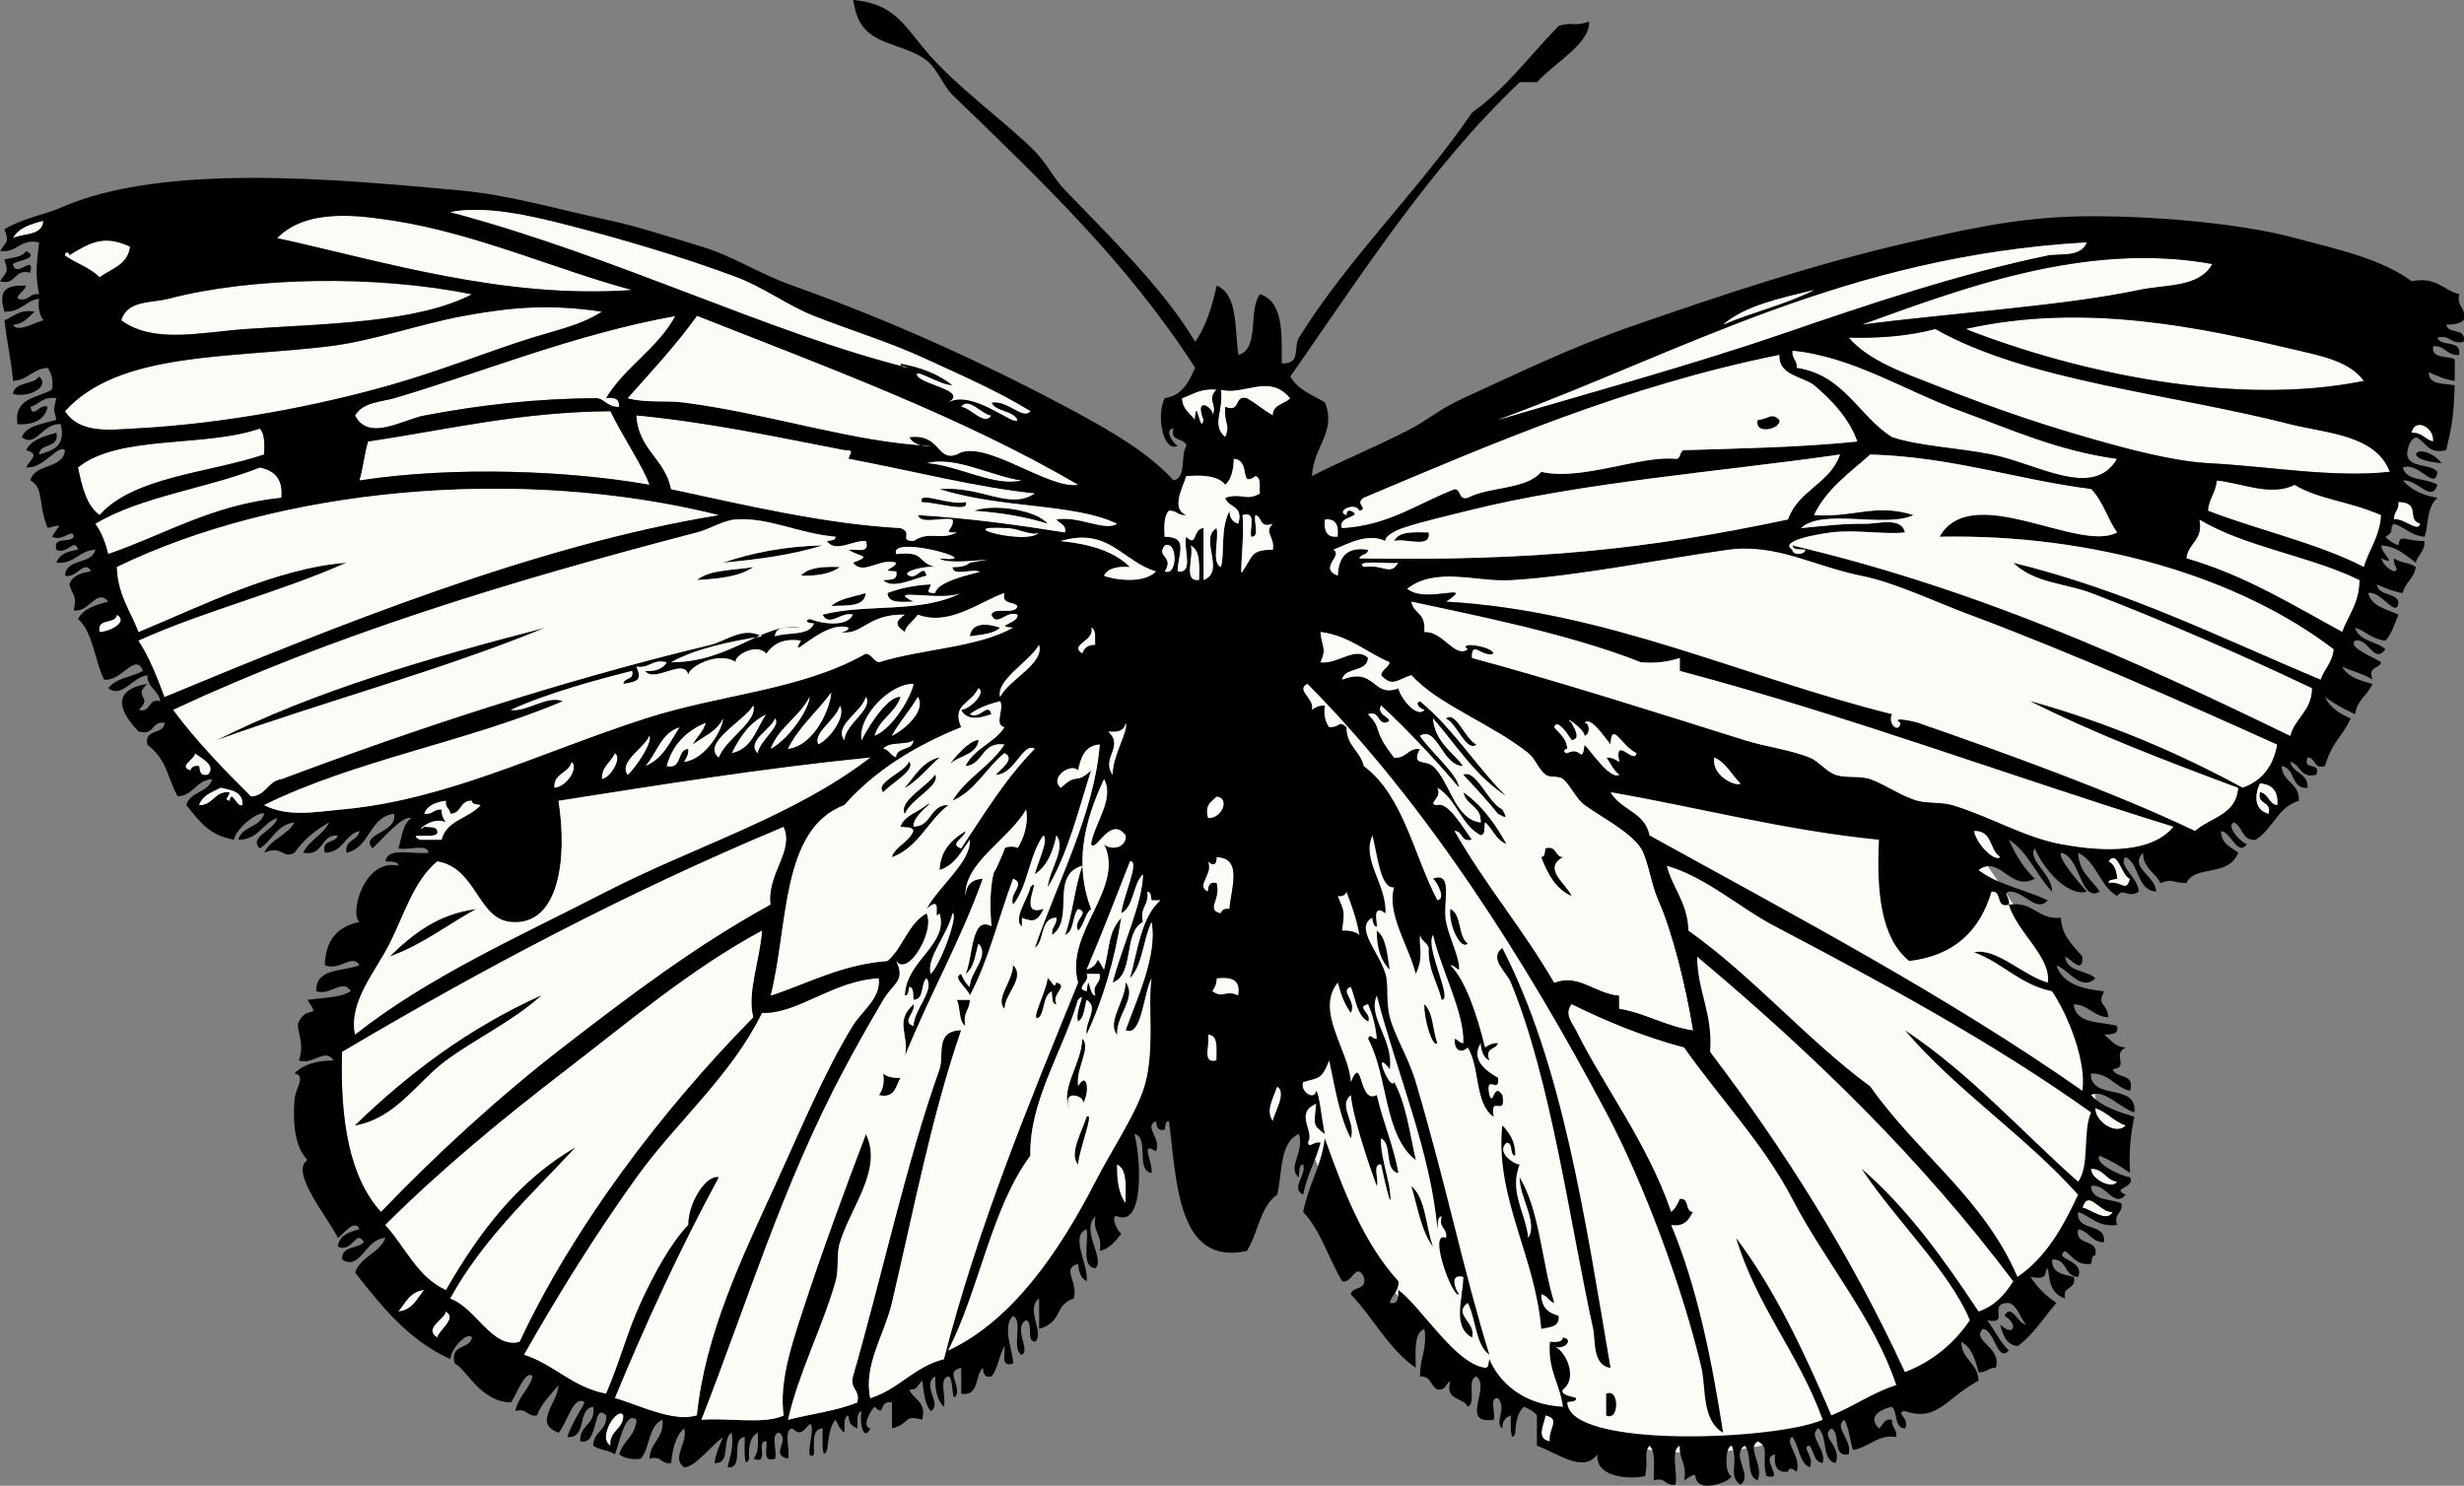 <?xml version="1.0" encoding="UTF-8" standalone="no"?>
<!-- Generator: Adobe Illustrator 13.0.2, SVG Export Plug-In . SVG Version: 6.00 Build 14948)  -->
<svg
    xmlns:rdf="http://www.w3.org/1999/02/22-rdf-syntax-ns#"
    xmlns="http://www.w3.org/2000/svg"
    xmlns:cc="http://web.resource.org/cc/"
    xmlns:xlink="http://www.w3.org/1999/xlink"
    xmlns:dc="http://purl.org/dc/elements/1.1/"
    xmlns:svg="http://www.w3.org/2000/svg"
    xmlns:inkscape="http://www.inkscape.org/namespaces/inkscape"
    xmlns:sodipodi="http://sodipodi.sourceforge.net/DTD/sodipodi-0.dtd"
    xmlns:ns1="http://sozi.baierouge.fr"
    id="cabbage_moth_xA0_Image_1_"
    style="enable-background:new 0 0 373.732 225.396"
    xml:space="preserve"
    viewBox="0 0 373.732 225.396"
    version="1.1"
    y="0px"
    x="0px"
  >
<rect x="0" y="0" width="373.732" height="225.396" fill="#808080" stroke="none"/>
<g
    >
	<path
        style="fill:#FCFCF7;clip-rule:evenodd;fill-rule:evenodd"
        d="m300.42 129.93s20.888 27.73 17.286 45.017-27.776 34.219-27.776 34.219-28.403 22.682-59.374 3.595-36.013-52.939-36.013-52.939l0.72-60.501 105.15 30.611z"
    />
	<g
      >
		<path
          style="fill:#FCFCF7;clip-rule:evenodd;fill-rule:evenodd"
          d="m95.874 43.997c-19.325 1.375-37.368-4.221-53.847-7.88 4.508-4.546 12.245-3.472 17.73-2.626 12.408 1.911 25.236 7.63 36.117 10.506z"
      />
		<path
          style="fill:#FCFCF7;clip-rule:evenodd;fill-rule:evenodd"
          d="m6.567 33.49c-0.092 2.315-2.945 1.87-4.597 2.626 0.82-1.587 2.692-2.123 4.597-2.626z"
      />
		<path
          style="clip-rule:evenodd;fill-rule:evenodd"
          d="m3.94 38.087c2.307 1.121-1.531 1.439-1.97 1.97 0.412 2.393 3.318-1.772 2.626 1.313-2.618-0.649-1.976 1.963-4.596 1.313 0.964-1.548 1.386-1.222 0.657-3.283 1.169-0.363 2.727-0.338 3.283-1.313z"
      />
		<path
          style="fill:#FCFCF7;clip-rule:evenodd;fill-rule:evenodd"
          d="m335.56 40.057c-2.003 3.613-7.058 3.066-11.164 3.94-11.258 2.396-28.441 3.489-42.026 5.253 14.77-5.303 33.92-12.71 53.19-9.193z"
      />
		<path
          style="fill:#FCFCF7;clip-rule:evenodd;fill-rule:evenodd"
          d="m71.577 44.653c-8.43 4.354-22.23 4.441-34.146 5.253-6.952 0.474-14.094 2.317-19.043-1.313 0.924-3.104 4.574-2.587 7.224-3.283 12.4-3.258 31.254-3.664 45.965-0.657z"
      />
		<path
          style="fill:#FCFCF7;clip-rule:evenodd;fill-rule:evenodd"
          d="m91.277 47.28c-2.931 1.968-6.756 2.769-10.507 3.94-6.75 2.108-13.812 4.995-21.67 7.223-10.624 3.013-24.645 5.839-38.743 6.567-3.724 0.192-8.257 0.823-10.507-2.627 8.157-9.054 24.854-7.997 40.057-9.85 6.684-0.814 13.719-3.375 20.357-4.597 7.625-1.402 13.215-1.798 21.013-0.656z"
      />
		<path
          style="fill:#FCFCF7;clip-rule:evenodd;fill-rule:evenodd"
          d="m102.44 47.937c-2.687 4.974-7.642 7.681-10.506 12.477 1.318-0.224 2.055 0.134 1.97 1.313-1.633 0.102-2.033-1.032-3.283-1.313-9.211 0.014-18.009 1.057-26.267 2.626-3.334 0.634-8.433 4.002-10.507 0 1.112-2.031 4.062-2.086 5.91-2.626 13.127-3.836 27.357-9.728 42.683-12.477z"
      />
		<path
          style="fill:#FCFCF7;clip-rule:evenodd;fill-rule:evenodd"
          d="m358.54 57.787c-19.611 3.979-43.758-1.331-60.414-7.88 18.069-4.086 36.04-0.167 50.563 3.283 3.39 0.806 7.73 1.634 9.85 4.597z"
      />
		<path
          style="fill:#FCFCF7;clip-rule:evenodd;fill-rule:evenodd"
          d="m362.48 71.577c-8.455 0.964-18.727-0.877-27.58-1.313-3.951-0.194-9.484-1.467-13.79-2.626-10.11-2.724-18.158-5.479-27.58-9.193-4.787-1.887-10.018-3.648-13.133-7.223 4.938 0.123 9.335-0.296 13.133-1.313 14.104 7.957 35.363 9.723 53.847 14.447 5.45 1.391 12.93 1.542 15.1 7.221z"
      />
		<path
          style="fill:#FCFCF7;clip-rule:evenodd;fill-rule:evenodd"
          d="m271.86 53.19c9.086 0.865 17.171 6.129 25.61 9.193 7.595 2.758 14.691 6.009 23.64 7.224-3.629 6.238-12.066 0.74-19.043-0.657-5.313-1.063-10.799-1.213-15.104-2.627-5.103-3.215-7.228-9.408-14.446-10.506 0.08-1.178-0.81-1.385-0.66-2.627z"
      />
		<path
          style="clip-rule:evenodd;fill-rule:evenodd"
          d="m1.97 59.757c0.255-1.934 3.094-1.284 3.94-2.627 1.793 1.413-1.438 3.333-3.94 2.627z"
      />
		<path
          style="fill:#FCFCF7;clip-rule:evenodd;fill-rule:evenodd"
          d="m195.69 60.414c-0.8 0.951-2.623 0.879-2.627 2.626-1.38-0.809-2.561-1.817-3.939-2.626-2.023-0.491-0.801 2.264-3.284 1.313-0.178 2.723 0.863 2.559 0 4.597-2.181-1.885-0.245-3.804-0.657-7.223 3.44 0.947 7.38-2.536 10.51 1.313z"
      />
		<path
          style="fill:#FCFCF7;clip-rule:evenodd;fill-rule:evenodd"
          d="m184.52 59.1c-1.583 1.638 0.299 2.306-0.657 3.94 0.534-0.913-2.836-3.315-1.313 0.657-0.524 2.504-1.097-3.993-1.313 0-0.766-0.985-1.896-1.605-1.97-3.283 1.61-0.585 2.85-1.531 5.25-1.314z"
      />
		<path
          style="fill:#FCFCF7;clip-rule:evenodd;fill-rule:evenodd"
          d="m150.38 63.04c-1.062 1.648-3.16-1.166-4.597-1.313 1.06-1.649 3.16 1.166 4.6 1.313z"
      />
		<path
          style="fill:#FCFCF7;clip-rule:evenodd;fill-rule:evenodd"
          d="m92.59 62.383c1.693 3.568 5.194 8.804 5.91 11.164-12.231-2.166-29.674-2.863-43.997-0.657 0.551-1.857 0.763-4.053 1.313-5.91 11.996-1.795 23.08-4.501 36.774-4.597z"
      />
		<path
          style="clip-rule:evenodd;fill-rule:evenodd"
          d="m269.89 63.697c0.387 1.4-3.922 2.384-3.283 0 1.63-0.072 2.03-1.231 3.28 0z"
      />
		<path
          style="fill:#FCFCF7;clip-rule:evenodd;fill-rule:evenodd"
          d="m365.76 65.667c0.489-2.436 3.545-0.79 3.283 1.313-1.24-0.282-1.64-1.415-3.28-1.313z"
      />
		<path
          style="fill:#FCFCF7;clip-rule:evenodd;fill-rule:evenodd"
          d="m39.4 65.01c0.756 0.776 0.743 2.321 0.656 3.94-8.332 2.807-19.789 3.354-24.953 9.193-2.032-1.471-2.659-4.346-3.283-7.224 6.139-5.023 19.321-3.005 27.58-5.909z"
      />
		<path
          style="fill:#FCFCF7;clip-rule:evenodd;fill-rule:evenodd"
          d="m140.53 70.263c4.279-1.204 9.841 1.971 14.447 2.627-4.11 1.027-9.56-2.257-14.45-2.627z"
      />
		<path
          style="fill:#FCFCF7;clip-rule:evenodd;fill-rule:evenodd"
          d="m42.684 75.517c-10.53 1.071-17.632 5.57-26.267 8.537-0.444-1.745-1.034-3.344-1.97-4.597 6.986-4.177 16.963-5.363 24.954-8.537 2.187 0.438 3.564 1.688 3.283 4.597z"
      />
		<path
          style="fill:#FCFCF7;clip-rule:evenodd;fill-rule:evenodd"
          d="m336.21 72.89c3.583 0.304 8.212 2.505 11.82 0.657 3.807 2.258 8.152 2.424 13.133 4.597-0.2 3.302-1.816 5.188-2.626 7.88-7.086-3.64-15.91-5.542-23.641-8.537 0.12-1.861 1.21-2.737 1.32-4.597z"
      />
		<path
          style="clip-rule:evenodd;fill-rule:evenodd"
          d="m147.75 77.487c2.853-1.084 9.376-0.197 11.164 1.97-3.32-1.055-7.06-1.689-11.16-1.97z"
      />
		<path
          style="fill:#FCFCF7;clip-rule:evenodd;fill-rule:evenodd"
          d="m200.94 78.8c1.73-0.198 2.155 0.91 1.971 2.627-1.73 0.198-2.15-0.909-1.97-2.627z"
      />
		<path
          style="fill:#FCFCF7;clip-rule:evenodd;fill-rule:evenodd"
          d="m333.59 78.8c6.97 4.195 16.81 5.518 24.297 9.193 0.003 3.505-1.689 5.315-2.627 7.88-7.524-4.077-14.649-8.553-23.64-11.164 0.22-2.407 2.6-2.65 1.97-5.909z"
      />
		<path
          style="fill:#FCFCF7;clip-rule:evenodd;fill-rule:evenodd"
          d="m157.6 80.77c-1.413 2.12-14.265-1.232-4.597-0.657 1.57 0.094 3.57 1.229 4.6 0.657z"
      />
		<path
          style="clip-rule:evenodd;fill-rule:evenodd"
          d="m216.7 80.77c0.401 2.59-3.604 0.772-5.253 1.313 0.67-1.518 3.02-1.358 5.25-1.313z"
      />
		<path
          style="clip-rule:evenodd;fill-rule:evenodd"
          d="m124.77 82.74c-4.486 1.424-9.703 2.117-15.104 2.626 4.39-1.508 9.32-2.49 15.1-2.626z"
      />
		<path
          style="fill:#FCFCF7;clip-rule:evenodd;fill-rule:evenodd"
          d="m176.64 82.74c2.049-0.942 2.049 4.882 0 3.94 1.49-2.305-1.38-2.159 0-3.94z"
      />
		<path
          style="fill:#FCFCF7;clip-rule:evenodd;fill-rule:evenodd"
          d="m180.58 82.74c1.518 0.671 1.358 3.019 1.313 5.253-2.58 0.402-0.77-3.605-1.31-5.253z"
      />
		<path
          style="fill:#FCFCF7;clip-rule:evenodd;fill-rule:evenodd"
          d="m219.33 91.277c4.709-3.173-3.16 0.444-5.91-1.97 4.434-3.426 10.48-1.004 15.761-1.313 10.008-0.585 23.279-3.282 32.833-4.597 7.437-1.023 13 2.465 20.356 3.94 5.086 1.02 11.211 3.971 16.417 5.91 15.118 5.631 32.515 13.336 46.623 19.7-0.584 3.355-2.345 5.535-5.253 6.566-9.788-5.315-20.368-9.839-32.177-13.133 9.898 4.986 20.686 9.083 31.52 13.133-0.26 4.118-4.245 4.511-6.566 6.566-12.056-5.795-29.385-12.039-42.026-16.416-0.753-0.261-4.231-0.963-2.627 0-0.282 1.816-2.065 0.033-1.313-1.313-22.4-5.55-43.22-15.69-67.63-17.083z"
      />
		<path
          style="fill:#FCFCF7;clip-rule:evenodd;fill-rule:evenodd"
          d="m212.1 85.367c-1.187 2.142-2.41 0.172-5.254 0.657-1.75-1.166 3.85-0.479 5.25-0.657z"
      />
		<path
          style="clip-rule:evenodd;fill-rule:evenodd"
          d="m114.26 86.023c-2.042 1.46-5.229 1.776-8.537 1.97 1.9-1.603 5.55-1.456 8.54-1.97z"
      />
		<path
          style="clip-rule:evenodd;fill-rule:evenodd"
          d="m127.39 86.023c-1.371 1.037-3.454 1.362-5.91 1.313 1.13-1.279 3.4-1.415 5.91-1.313z"
      />
		<path
          style="clip-rule:evenodd;fill-rule:evenodd"
          d="m126.08 91.933c1.257-1.15 3.424-1.392 5.253-1.97-0.2 2.203-2.97 1.841-5.25 1.97z"
      />
		<path
          style="fill:#FCFCF7;clip-rule:evenodd;fill-rule:evenodd"
          d="m17.73 93.247c1.89 1.098-1.219 2.659-2.626 2.627-0.486-2.238 2.419-1.083 2.626-2.627z"
      />
		<path
          style="clip-rule:evenodd;fill-rule:evenodd"
          d="m147.09 96.53c0.335-2.331 2.999-1.863 4.597-1.313-0.99 0.976-2.88 1.057-4.6 1.313z"
      />
		<path
          style="clip-rule:evenodd;fill-rule:evenodd"
          d="m82.74 95.217c-15.831 6.496-33.473 11.18-49.907 17.073 14.871-7.46 32.159-12.495 49.907-17.073z"
      />
		<path
          style="fill:#FCFCF7;clip-rule:evenodd;fill-rule:evenodd"
          d="m165.48 95.217c0.892 0.203 0.545 1.644 0.657 2.626-1.123-0.029-1.701 0.488-1.97 1.313-2.19-1.389 1.97-1.906 1.31-3.939z"
      />
		<path
          style="fill:#FCFCF7;clip-rule:evenodd;fill-rule:evenodd"
          d="m127.39 107.04c1.052 1.524-1.469 5.072-3.283 5.91-0.93-1.75 2.61-3.69 3.28-5.91z"
      />
		<path
          style="fill:#FCFCF7;clip-rule:evenodd;fill-rule:evenodd"
          d="m116.23 108.35c-1.503 2.218-2.151 5.291-5.253 5.91 1.21-2.51 2.73-4.71 5.25-5.91z"
      />
		<path
          style="fill:#FCFCF7;clip-rule:evenodd;fill-rule:evenodd"
          d="m103.1 110.32c-1.466 2.255-2.557 4.886-5.253 5.91 1.79-1.93 2.363-5.07 5.253-5.91z"
      />
		<path
          style="fill:#FCFCF7;clip-rule:evenodd;fill-rule:evenodd"
          d="m135.93 114.92c-0.862-0.231-1.033-1.156-1.97-1.313 0.777-1.193 3.424-0.516 4.597-1.313-0.07 1.68-2.57 0.93-2.63 2.62z"
      />
		<path
          style="fill:#FCFCF7;clip-rule:evenodd;fill-rule:evenodd"
          d="m29.55 114.26c1.105 0.815 3.354 1.909 1.97 3.283-1.117 0.241-1.239-0.513-1.313-1.313-0.764-0.106-1.168 0.146-1.313 0.656-2.014-0.65 0.754-1.76 0.656-2.63z"
      />
		<path
          style="fill:#FCFCF7;clip-rule:evenodd;fill-rule:evenodd"
          d="m93.247 114.26c1.184 0.596-0.567 3.758-1.97 3.939-0.029-2 1.387-2.55 1.97-3.94z"
      />
		<path
          style="fill:#FCFCF7;clip-rule:evenodd;fill-rule:evenodd"
          d="m86.68 115.57c1.242 0.863-0.829 3.942-2.626 3.939-0.117-2.3 2.217-2.16 2.626-3.94z"
      />
		<path
          style="fill:#FCFCF7;clip-rule:evenodd;fill-rule:evenodd"
          d="m184.52 120.83c2.193 0.246 0.737 3.491-1.313 3.283-0.56-2.09 0.57-2.49 1.31-3.28z"
      />
		<path
          style="fill:#FCFCF7;clip-rule:evenodd;fill-rule:evenodd"
          d="m118.86 125.42c1.705 3.691-2.54 7.079-1.97 11.82-11.343 6.217-21.532 13.943-31.52 21.67-9.737 7.532-19.086 16.117-27.58 24.953-4.797-5.271-6.214-13.924-5.91-24.297 21.171-12.52 43.193-24.21 66.98-34.14zm-65.013 45.31c6.189-1.079 9.315-6.54 13.79-9.85 4.604-3.404 10.022-5.887 14.447-9.85-11.018 4.97-20.128 11.83-28.237 19.7z"
      />
		<path
          style="fill:#FCFCF7;clip-rule:evenodd;fill-rule:evenodd"
          d="m184.52 130.02c4.084 0.127 2.152 4.92 1.97 7.88-0.764-0.106-1.168 0.146-1.313 0.657-2.394-0.498 0.062-2.097-0.657-4.597-1.117-0.242-1.239 0.512-1.313 1.312-1.946-0.954 0.865-2.561 0-4.597 0.81 0.74 1.35 0.58 1.31-0.65z"
      />
		<path
          style="fill:#FCFCF7;clip-rule:evenodd;fill-rule:evenodd"
          d="m323.08 133.3c-0.601 2.204-1.221 0.325-3.284 0.657 0.019-0.639 0.804-0.51 1.313-0.657-0.09-1.223-0.432-2.194-1.313-2.627 1.41-1.99 2.01 2.32 3.28 2.63z"
      />
		<path
          style="fill:#FCFCF7;clip-rule:evenodd;fill-rule:evenodd"
          d="m288.93 156.29c7.864 9.209 18.202 15.945 26.267 24.953-2.288 4.935-4.889 9.559-9.193 12.477-5.12-11.952-15.295-18.851-22.326-28.893-9.82-7.253-17.605-16.541-27.58-23.641-0.122-4.255-2.388-6.368-3.283-9.85 6.127 1.823 10.853 6.268 16.417 9.193 16.428 8.637 32.982 17.576 47.937 28.236-1.302 2.857-0.167 8.15-1.971 10.507-8.71-7.72-16.41-16.45-26.28-22.99z"
      />
		<path
          style="fill:#FCFCF7;clip-rule:evenodd;fill-rule:evenodd"
          d="m204.22 135.27c0.79 2.056 1.562 4.129 1.971 6.567-0.585-0.511-1.483-0.706-2.627-0.657 0.425-3.269 0.319-2.794-0.656-5.253 0.77 0.11 1.18-0.15 1.32-0.66z"
      />
		<path
          style="clip-rule:evenodd;fill-rule:evenodd"
          d="m72.233 137.9c-4.38 2.405-8.153 5.418-13.133 7.224 3.434-3.35 7.159-6.41 13.133-7.22z"
      />
		<path
          style="clip-rule:evenodd;fill-rule:evenodd"
          d="m208.82 141.18c1.505 1.123 1.553 3.701 1.971 5.91-1.34-1.28-1.96-3.29-1.97-5.91z"
      />
		<path
          style="clip-rule:evenodd;fill-rule:evenodd"
          d="m227.86 143.81c9.099 17.605 12.542 40.867 16.416 63.696-2.767-0.354-2.256-4.217-2.626-5.909-3.628-16.569-6.387-37.698-12.477-52.534-0.65-1.61-3.41-3.63-1.31-5.26z"
      />
		<path
          style="fill:#FCFCF7;clip-rule:evenodd;fill-rule:evenodd"
          d="m282.37 177.3c5.028 7.669 13.34 15.551 16.417 22.983-2.394 3.517-5.596 6.225-9.851 7.88-8.215-17.832-18.328-33.767-29.55-48.594 0.435-5.906-1.911-9.033-1.97-14.446 17.62 14.775 34.051 30.739 47.937 49.25-1.245 2.038-2.817 3.749-5.253 4.597-5.25-7.9-10.71-15.57-17.74-21.67z"
      />
		<path
          style="fill:#FCFCF7;clip-rule:evenodd;fill-rule:evenodd"
          d="m109.01 178.61c-1.785-0.451-4.599 3.702-4.597 7.223-2.763 2.861-5.298 7.656-7.223 11.82-2.003 4.331-3.297 9.357-5.253 13.79-5.156-0.973-7.83-4.429-12.477-5.91 5.401-9.508 10.882-18.284 17.073-26.923 6.013-8.392 14.333-15.34 19.043-24.954 5.349 0.237 10.778-4.924 17.73-5.253 0.393 3.03-2.551 4.951-3.94 7.224-4.355 7.124-7.907 15.768-11.82 24.296-5.062 11.033-10.579 22.54-11.82 34.804-3.564 1.143-8.896-1.601-12.477-2.627 4.808-11.61 9.987-22.85 15.767-33.49z"
      />
		<path
          style="fill:#FCFCF7;clip-rule:evenodd;fill-rule:evenodd"
          d="m184.52 148.41c2.245-0.274 3.742 0.198 3.284 2.627-1.96-0.941-2.233 0.536-3.94-0.657 0.35-0.53 0.69-1.07 0.66-1.97z"
      />
		<path
          style="clip-rule:evenodd;fill-rule:evenodd"
          d="m82.083 151.03c-4.425 3.963-9.843 6.445-14.447 9.85-4.475 3.31-7.601 8.771-13.79 9.85 8.11-7.87 17.22-14.73 28.237-19.7z"
      />
		<path
          style="clip-rule:evenodd;fill-rule:evenodd"
          d="m145.12 151.69h1.97c0.015 1.547-1.131 1.934-0.656 3.94-1.08-0.66-0.71-2.79-1.31-3.94z"
      />
		<path
          style="fill:#FCFCF7;clip-rule:evenodd;fill-rule:evenodd"
          d="m183.21 156.94c1.678 0.073 1.304 2.198 1.313 3.939-2.37 0.62-0.91-2.58-1.31-3.94z"
      />
		<path
          style="clip-rule:evenodd;fill-rule:evenodd"
          d="m133.96 162.85c0.584 0.511 1.483 0.706 2.627 0.657-0.741 1.229-0.777 3.163-3.283 2.626 0.54-0.76 0.86-1.76 0.65-3.29z"
      />
		<path
          style="fill:#FCFCF7;clip-rule:evenodd;fill-rule:evenodd"
          d="m193.72 164.82c1.536 0.95-0.418 3.908-0.657 5.253-1.07-1.42-0.18-3.04 0.66-5.25z"
      />
		<path
          style="fill:#FCFCF7;clip-rule:evenodd;fill-rule:evenodd"
          d="m317.83 168.11c1.797 0.611 2.801 2.015 4.597 2.626-1.41 1.56-4.68-0.55-4.6-2.63z"
      />
		<path
          style="fill:#FCFCF7;clip-rule:evenodd;fill-rule:evenodd"
          d="m169.42 176.64c1.682 0.727 1.289 3.526 1.313 5.91-1.03-1.37-1.36-3.45-1.31-5.91z"
      />
		<path
          style="fill:#FCFCF7;clip-rule:evenodd;fill-rule:evenodd"
          d="m317.17 177.3c1.959 0.01 2.232 1.707 3.939 1.97-0.65 1.24-4-0.33-3.94-1.97z"
      />
		<path
          style="fill:#FCFCF7;clip-rule:evenodd;fill-rule:evenodd"
          d="m320.45 183.87c-0.916 1.707-3.398-0.479-4.597-0.656 0.98-2.92 2.55 0.79 4.6 0.66z"
      />
		<path
          style="fill:#FCFCF7;clip-rule:evenodd;fill-rule:evenodd"
          d="m64.354 195.69c-1.091 1.316-1.763 3.052-3.94 3.283 1.091-1.32 1.763-3.05 3.94-3.28z"
      />
		<path
          style="fill:#FCFCF7;clip-rule:evenodd;fill-rule:evenodd"
          d="m67.637 198.97c1.781 0.988-1.045 2.833-1.313 3.939-2.16-1.37 1.108-2.77 1.313-3.94z"
      />
		<path
          style="clip-rule:evenodd;fill-rule:evenodd"
          d="m243.62 211.45c2.018-1.005 2.018 4.288 0 3.283v-3.28z"
      />
		<path
          style="fill:#FCFCF7;clip-rule:evenodd;fill-rule:evenodd"
          d="m92.59 219.33c-2.1-1.301 1.2-6.166 1.97-4.597 0.002 2.19-2.136 2.24-1.97 4.6z"
      />
		<path
          style="fill:#FCFCF7;clip-rule:evenodd;fill-rule:evenodd"
          d="m234.43 214.73c2.383 0.597 0.399 1.938 0.656 3.94-2.17-0.38-0.95-2.48-0.66-3.94z"
      />
		<path
          style="clip-rule:evenodd;fill-rule:evenodd"
          d="m369.7 51.22c0.476 1.494 3.744 0.195 3.283 2.626-1.923 0.171-2.018-1.485-3.94-1.313-0.241 1.993 2.14 1.363 3.284 1.97v3.283c-1.535-0.216-2.713-0.789-3.94-1.313-0.021 1.992 2.304 1.636 3.94 1.97-0.179 4.299-0.281 5.724-1.313 9.85-2.858 0.669-3.02-1.358-4.597-1.97-0.882 0.432-1.224 1.404-1.313 2.627 0.278 2.129 3.509 1.307 4.597 2.626-0.352 3.037-2.798-1.589-5.254-0.657 0.495 2.132 3.688 1.567 5.254 2.627-0.942 2.858-2.983-0.897-5.254-0.657 1.236 1.391 2.999 2.254 5.254 2.626-1.812 1.655-1.319 4.602-1.97 5.91-2.019-0.171-2.954-1.425-4.597-1.97-0.904 0.658 0.279 1.083-1.313 1.97 0.481 0.613 1.194 0.995 1.97 1.313 0.212-1.864 0.847-0.649 3.94-0.657 0.101 1.633-1.032 2.033-1.313 3.283-1.522-1.105-2.797-2.457-5.254-2.626 0.141 1.448 2.671 3.117 0 1.97 0.368 0.946 1.024 1.603 1.971 1.97 0.975-0.287-0.26-0.84 0-1.97 0.862 0.669 2.42 0.644 3.283 1.313-0.224 1.747-1.639 2.301-1.971 3.94-1.534-0.216-2.713-0.789-3.939-1.313 0.196 1.773 2.762 1.178 3.283 2.627-0.172 2.857-2.632-1.755-4.597-1.313 0.539 2.087 2.818 2.435 4.597 3.283-0.589 1.381-1.021 2.919-1.97 3.94-2.019-0.171-2.953-1.424-4.597-1.97 0.549 2.078 3.227 2.026 4.597 3.283-1.771 2.358-2.549-1.777-4.597-1.313-1.216 1.047 2.765 2.451 3.939 3.284-0.282 1.031-2.065 0.561-1.312 2.626-1.307-0.882-3.127-1.251-4.598-1.97 0.82 1.588 2.692 2.125 4.598 2.627-0.707 1.701-2.375 2.441-2.627 4.597-1.671-0.737-3.203-1.613-4.597-2.627 0.784 1.624 2.248 2.567 3.939 3.284-1.706 3.361-2.735 3.36-3.939 7.223-1.792 0.479-1.322-1.305-2.627-1.313-0.812 2.125 2.125 0.502 1.313 2.627-2.541 0.57-2.336-1.604-3.94-1.97 0.409 1.78 2.744 1.634 2.627 3.939-2.615 0.208-1.778-3.037-3.94-3.283 0.132 2.495 2.762 2.492 2.627 5.253-3.223 0.937-3.972 4.346-6.566 5.91-2.143 0.173-1.897-2.043-3.283-2.626-1.25 0.458 0.889 2.989 1.97 3.283-1.396 1.982-2.445-1.881-3.94-1.971 0.045 1.926 1.502 2.439 2.627 3.284-1.531 3.792-6.566 1.776-7.88 4.597-2.453-0.06-1.871-0.736-3.939 0-0.761-1.648-2.617-2.199-2.627-4.597-2.198 2.241 2.05 3.608 1.97 5.909-2.987-0.296-2.435-4.132-4.597-5.253-1.35 1.182 1.993 3.223 1.97 5.253-1.678 1.127-2.298-0.752-3.283 0.657-2.622-1.536-3.115-5.203-5.91-6.566 0.119 2.945 2.076 4.053 3.284 5.909-3.004 1.669-2.898-5.403-5.91-5.909-0.33 1.016 2.628 4.354 3.939 5.909-2.958 0.755-6.583-3.474-7.88-6.566-1.211 1.683 2.646 3.896 2.627 6.566-2.372-2.443-3.604-6.026-6.566-7.88 1.022 2.262 2.24 4.326 3.939 5.91-3.769 2.014-5.252-3.698-8.536-1.313 2.82 2.214 7.101 2.968 10.507 4.597-1.817 1.985-3.651-1.564-5.91-1.313-0.975 0.287 0.259 0.841 0 1.971-2.11 0.577-0.9-2.165-2.627-1.971-1.772 5.89-5.612 9.71-12.477 10.507-4.258-3.403-4.984-10.338-4.597-18.387-14.519-1.46-27.095-4.862-40.714-7.223 1.474 2.686 5.269 3.05 5.91 6.566 22.421 12.382 45.203 24.404 65.667 38.743 0.606-4.555-2.155-11.409-4.597-15.104-4.9-1.01-7.491-4.328-11.82-5.91 3.365-0.726 7.396 3.54 11.164 4.597 0.56-3.854-4.646-7.604-5.91-11.819 3.858-0.576 4.238 2.327 7.88 1.97 0.169 2.571 1.386 3.721 3.283 5.91 0.102 2.893-1.856 0.186-2.627 0 0.261 2.366 3.25 2.004 4.597 3.283-2.144 2.1-4.229-1.43-5.91-1.97 0.908 2.812 3.852 3.591 7.224 3.939-1.149 2.325 0.438 1.615 0.656 3.94-2.316-0.091-2.936-1.88-5.253-1.971 0.248 3.036 3.977 2.591 6.566 3.284 0.307 1.401-0.938 1.25-1.97 1.313 0.985 0.766 1.605 1.896 3.283 1.97-2.184 1.036 0.653 3.015-1.97 3.283 0.442 1.527 3.445 0.494 2.627 3.283-2.313-0.532-3.047-2.645-5.91-2.627-0.088 4.246 7.029 1.289 6.566 5.91-2.215-0.684-4.698-3.681-6.566-2.627 1.563 1.72 4.053 2.514 6.566 3.284-0.553 2.512-0.857 5.271-0.656 8.536-1.395-1.014-2.927-1.889-4.597-2.627-0.954 0.998 2.733 2.926 4.597 3.284 0.868 1.646-3.059 1.594-0.657 2.626-1.778 2.157-2.974-1.798-5.253-1.313 0.092 2.315 2.945 1.871 4.597 2.627 0.269 1.582-1.199 1.428-0.657 3.283-2.979 0.354-3.934-1.319-5.91-1.97-0.31 3.155 4.251 1.441 3.94 4.597-1.96-0.011-2.232-1.707-3.94-1.97-0.517 2.706 3.145 1.233 2.627 3.939-0.639 0.019-0.51 0.804-0.656 1.313-2.22 0.249-2.802-1.138-3.94-1.97-1.937 1.35 3.059 1.268 1.97 3.939-2.158-0.029-1.57-2.807-3.939-2.626-0.095 2.064 1.684 2.256 3.283 2.626 0.489 2.021-1.803 1.263-1.313 3.284-2.474-0.892-2.306-2.965-2.626-4.597-0.749 0.583 0.405 1.833-2.627 1.312 1.036 1.591 2.349 2.904 3.939 3.94-1.94 2.218-3.479 4.839-5.91 6.566-1.743-0.227-2.216-1.724-2.626-3.283 2.161 2.049 2.758-0.125 0.656-1.313 1.06-2.052 2.079 1.348 3.283 1.313-0.983-0.986-1.175-2.765-2.626-3.283-3.42 0.017 0.353 3.42-3.283 2.627 1.127 1.499 1.936 3.317 3.283 4.597-1.761 1.929-2.108-3.108-3.94-3.283-1.812 1.856 2.924 2.734 1.97 5.909-1.178-0.083-1.385 0.804-2.626 0.657-0.503-1.905-1.039-3.777-2.627-4.597 0.083 2.762 2.544 3.147 2.627 5.91-4.811 2.5-6.197 6.315-11.164 4.597-1.692 0.158 0.902 1.13 0 2.626-1.684-0.066-1.055-2.446-1.97-3.283-1.585 0.336-3.833 1.431-1.97 3.283 0.668-0.427 0.679-1.51 1.97-1.313-0.083 1.179 0.804 1.386 0.657 2.627-2.748-0.452-3.959 1.46-6.567 1.97-0.476-1.494-0.585-3.354-1.313-4.597-1.7 1.114 1.272 3.055 0.657 5.254-2.646 0.456-1.111-3.267-2.627-3.94-1.827 1.24 1.675 2.652 0.657 5.254-2.198-0.43-1.145-4.109-2.627-5.254-1.701 1.114 1.272 3.054 0.656 5.254-1.349-0.184-1.311-1.754-1.97-2.627-1.465 0.097 0.853 1.654 0 3.283-1.634-0.774-1.565-3.25-2.627-4.597-1.331 0.744 1.416 2.91 0.657 5.254-0.585-0.404-1.175-0.794-1.313 0-1.73 0.197-2.155-0.91-1.97-2.627-2.465 0.516 1.727 4.065-1.313 3.283-0.754-2.843 0.572-4.349-1.313-5.253-1.716 1.128 0.926 3.399 0 5.909-1.86-0.548-0.781-4.034-1.97-5.253-2.224 1.417 1.346 4.546-0.657 5.91-1.958-1.417-0.192-3.154-1.313-5.91-1.081 0.089-1.081 4.508 0 4.597-0.573 1.019-3.534 1.826-4.597 1.313-1.769-0.854 0.172-2.488-2.626-0.657 0.505-2.475-0.802-3.139-0.657-5.253-1.49 0.698-0.25 4.128-0.656 5.91-1.582 0.269-1.428-1.199-3.283-0.657-0.079-1.892 0.358-4.298-0.657-5.253-0.947 1.187-0.149 2.012-0.656 4.597-1.673 0.493-7.667 0.444-7.224-3.283-2.175 2.891-5.927-0.119-9.193-1.313v-4.597c-0.481-0.613-1.194-0.995-1.97-1.313-0.941 0.81-1.244 2.259-1.313 3.94-0.756 2.124-0.743-1.764-0.656-2.627-0.809 0.287-1.349 0.84-1.313 1.97-1.26-0.874 0.754-2.914-0.657-4.597-1.424-0.11-0.297 2.329-0.656 3.283-5.237 0.719-0.362-4.922-2.627-6.566-1.56 0.411 0.103 4.042-1.313 4.597-0.65-1.538-3.538-0.839-2.626-3.939-0.668 0.427-0.68 1.51-1.971 1.312-1.032-0.499-0.981-2.083-2.626-1.97-0.082-2.708 1.141-4.111 0.656-7.223-1.682 0.726-1.289 3.525-1.313 5.909-4.133-2.871-6.434-7.575-9.85-11.163 0.267-1.265 2.546-0.519 1.97-2.627-1.19-2.375-1.811 1.16-3.283 0.657-2.05-3.423-3.24-7.705-5.91-10.507 0.775-4.04 2.741-6.89 3.283-11.163 2.876 8.068 5.938 15.952 11.164 21.67 0.101 1.634-1.032 2.032-1.313 3.283 1.401 0.307 1.25-0.938 1.313-1.97 3.663 2.837 8.613 11.194 13.133 11.819 0.624 0.087 0.521-0.887 0.656-1.312 1.397 3.328 4.941 6.917 11.164 7.223-0.445-3.494-2.332-5.548-1.971-9.85 0.933 0.057 1.86 0.108 1.971-0.657 1.816 0.282 0.033 2.065-1.313 1.313 2.078 1.021 3.468 5.053 1.313 6.566-0.546 0.959 1.94 1.15 1.97 1.313 0.135 0.743-1.32 0.439-1.313 0.657 0.22 7.122 32.001 5.708 38.743 2.626-3.59-9.98-9.994-17.147-13.133-27.579 5.909 7.881 10.309 17.271 14.446 26.923 3.438-1.377 6.194-3.437 9.851-4.597-3.345-10.08-10.748-18.615-15.761-28.236-4.389-8.425-11.199-15.509-16.416-22.983-6.229-1.651-11.793-3.968-17.073-6.567-1.17 1.536 0.124 2.863 0.656 3.94 4.214 8.518 10.879 17.141 14.446 27.58 0.613-0.481 0.995-1.194 1.313-1.97 1.515-0.201 0.729 1.896 1.97 1.97-0.6 1.151-1.221 2.281-3.283 1.97 3.876 9.259 6.109 20.157 7.88 31.521-3.288-1.9-2.574-6.835-3.283-9.851-2.84-12.088-8.686-27.883-14.446-38.743-12.207-23.013-27.32-46.89-45.31-65.01-1.913 0.921 1.164 2.262 0.656 3.94 0.528-0.347 1.066-0.685 1.97-0.657-0.209 1.523 0.105 2.521 0.657 3.283 1.791 0.06 1.321-1.094 2.626 0-0.018 2.863 2.095 3.597 2.627 5.91 6.019 4.488 7.547 13.467 11.163 20.356 1.399-0.213-0.105-2.864-0.656-3.283 3.201-1.141 1.374 3.753 1.97 6.566 0.593 2.798 2.088 5.438 1.97 7.224-0.531-0.125-0.654-0.659-1.312-0.656 2.288 2.286 4 7.377 5.253 12.477 0.528-0.348 1.066-0.686 1.97-0.657-0.282 1.031-2.065 0.562-1.313 2.627-0.881-0.432-1.223-1.403-1.312-2.627-1.741 2.797 1.433 4.557 2.626 5.254 0.317 2.711-2.016-0.88-1.313 2.626 0.66 1.855 0.621-2.084 1.971 0 0.649 3.55-1.963-0.266-1.313 3.284-2.898-1.918-2.06-7.572-3.94-10.507-0.961 0.941-2.081 0.503-1.97-1.313 0.532 0.125 0.654 0.659 1.313 0.656 0.189-4.574-3.356-11.084-4.597-16.416-1.336 1.724 3.07 9.842 1.313 9.85-0.624-2.659-2.086-4.481-1.971-7.88-0.231-0.862-1.155-1.033-1.312-1.97-0.245 1.691 0.628 3.201-0.657 5.91-0.974-4.069-4.459-9.101-3.283-13.134-2.063 0.27-2.515-4.872-3.283-7.88-1.726 3.712 2.178 7.44 1.97 11.82-2.205-1.661-1.155 1.826-1.313 1.97-0.404 0.366-0.771-1.252-0.656-1.313-2.803 1.504 0.984 5.18 1.97 8.537 0.51 1.736 0.026 4.139 0.657 6.566 0.758 2.916 2.857 6.178 3.939 9.85 4.822 16.363 7.242 28.687 11.163 41.37-2.143-1.578-1.995-5.446-3.283-7.88-2.346 1.759 1.345 2.981 0.657 5.253-3.004-1.646-1.434-5.638-1.313-9.193-2.293-0.587-1.122 2.143-0.657 2.627-0.907 0.857-4.844-9.812-1.97-8.536 0.27-1.583-1.199-1.428-0.656-3.284-0.77 0.106-0.554 1.197-0.657 1.971-0.951-11.585-6.184-23.82-9.193-35.46-1.476 3.245 2.548 6.632 1.971 11.163-2.799-3.587 0.121 3.506 0.656 1.97 1.803 3.232 2.355 7.714 3.283 11.82-4.848-3.688-4.213-12.86-7.224-18.387 0.291-0.955 0.577 0.066 1.313 0-0.161-2.027-0.665-3.712-1.313-5.254-1.966 0.433 0.629 1.404 0 2.627-1.716-0.91-1.86-3.393-2.626-5.253-1.79 0.604 0.917 2.053 0 3.939-0.937-1.253-1.526-2.851-1.97-4.597-3.532 4.288 1.715 10.312 1.97 15.104 1.856-4.564 1.115 3.472 3.939 1.97 0.93 4.105 2.497 7.572 3.284 11.82-2.22-0.407-0.856-4.397-2.627-5.253-0.245 2.005 1.084 5.971 1.313 7.88 0.448 3.742-0.585-0.5-1.313-3.94-1.424-0.11-0.298 2.329-0.657 3.283-0.101-0.234-3.502-9.487-3.939-13.79-2.01 1.632 0.786 3.986 0 6.567-1.729-3.305-2.381-7.688-3.283-11.82-1.171 3.001-1.641 2.563-3.94 3.283-0.575 1.353 1.703 2.949 1.97 1.313 0.531 0.638 0.769 4.12 1.313 6.566-1.978-1.458-1.585-1.48-1.313-4.597-3.465 1.447-0.051 4.362-1.312 5.91 0.286 0.975 0.84-0.259 1.97 0-0.728 2.774-2.092 4.913-2.627 7.88-1.985-0.993 0.545-2.882 0-4.597-0.77 0.106-0.554 1.197-0.656 1.971-1.873-1.494 0.923-3.85 0-6.567-2.929 1.23-2.504 5.814-3.283 9.193-2.597 1.782-2.91 5.846-4.597 8.537-10.578 2.34-10.644-10.551-11.82-19.7-0.639 0.019-0.51 0.804-0.657 1.313-1.117 0.241-1.239-0.513-1.313-1.313-1.946 0.954 0.865 2.562 0 4.597-2.495-1.601-0.48 1.594-0.657 3.283-2.54-0.305-0.266-5.426-2.626-5.91 0.892 3.083 1.7 14.186-2.626 12.477-1.087-0.281 0.058 2.448 0.656 2.627-0.884 1.086-1.678 2.262-3.283 2.627 0.465-2.436-1.122-2.818-0.657-5.254-2.31 2.178 1.538 6.379 0 7.881-2.177-0.23-1.03-3.785-1.313-5.91-2.618 0.962 0.245 5.205 0 7.88-0.881-0.433-1.223-1.404-1.313-2.627-2.638 0.69 0.086 2.668-0.657 5.254-3.012 0.929-1.579 3.57-5.253 4.597v-4.597c-2.191 1.537 0.973 5.446-0.657 6.566-1.364-0.169-0.179-2.885-1.313-3.283-2.064 1.12 0.736 4.606-0.657 5.253-1.676-0.732 0.263-5.079-1.313-5.91-1.767 1.599-0.027 5.243 0 7.224-1.975 0.662-1.164-1.463-1.313-2.627-0.835 1.354-0.983 3.395-1.97 4.597-1.117 0.241-1.239-0.512-1.313-1.313-1.239 1.169-0.485 4.331-3.283 3.94v-3.94c-2.383 0.597-0.4 1.938-0.657 3.94-0.912 2.097-0.402-2.568-1.313-2.627-1.468 0.283-0.266 3.236-0.657 4.597-1.016-0.954-1.378-2.562-1.313-4.597-2.189 1.246 1.138 4.205-0.657 5.254-0.976-0.994-1.058-2.883-1.313-4.597-0.667 0.427-0.679 1.51-1.97 1.312 0.612 1.578 2.639 1.739 1.97 4.597-2.973-0.844-1.838 0.676-4.597 1.313v-3.939c-2.11-0.404-0.9 2.363-2.626 0.656-0.551 0.419-2.056 3.07-0.657 3.283-1.114 2.3-1.688-1.282-1.313-2.626-0.891 0.203-0.544 1.644-0.657 2.626-0.808-0.286-1.349-0.84-1.313-1.97-0.892 0.203-0.545 1.645-0.657 2.627-0.613-0.481-0.995-1.194-1.313-1.971-0.976 0.994-1.058 2.883-1.313 4.597-0.905 2.091-0.65-2.32-0.656-3.283-1.678 0.074-1.304 2.199-1.313 3.94-1.753 1.486 0.45-4.556-0.657-4.597-0.877 0.828-1.29 1.974-2.626 0.656-1.469 0.283-0.266 3.236-0.657 4.597-2.831-0.604 0.324-2.628-1.313-3.939-1.45 0.082-0.279 2.785-0.657 3.939-1.975 0.662-1.164-1.463-1.313-2.626-1.741-0.21 0.614 3.679-1.97 2.626 0.756-0.775 0.743-2.321 0.657-3.939-1.147 0.604-1.45 2.053-1.313 3.939-0.905 2.091-0.65-2.32-0.657-3.283-2.272 0.136 0.06 4.875-2.626 4.597 0.397-1.572 0.944-2.996 0.657-5.253-1.627 0.78-0.013 4.803-2.627 4.597 0.216-1.535 0.79-2.713 1.313-3.94-2.057 1.548-4.282 4.581-5.91 4.597-2.011-1.424 0.63-3.696 0-5.91-1.293 1.114-1.762 3.054-1.97 5.254-1.583 0.269-1.428-1.199-3.284-0.657 0.093-2.533 2.219-3.034 1.97-5.91-2.178 0.888-1.864 4.265-3.283 5.91-1.523 0.21-2.521-0.105-3.284-0.656 0.562-2.064 2.482-2.771 2.627-5.254-1.694-1.437-2.593 3.508-3.284 5.254-0.862-0.67-2.42-0.644-3.283-1.313-0.002-2.19 2.136-2.241 1.97-4.597-2.178-2.134-1.021 4.639-3.94 3.94-0.168-2.576 2.375-2.441 1.97-5.254-2.518 0.327-0.836 4.855-3.94 4.597 0.635-1.991 1.756-3.497 2.627-5.253-1.604-1.348-2.764 3.336-3.94 4.597-3.9-1.427-0.221-4.369 0-7.224-1.185 1.441-2.562 2.691-3.283 4.597-1.582 0.269-1.427-1.199-3.283-0.656 0.433-2.194 2.042-3.212 2.626-5.254-1.047-1.216-2.451 2.765-3.283 3.94-4.643-0.067-6.743-5.053-8.537-5.91-0.806-2.995 2.303-2.075 2.626-3.94-0.62-0.998-3.195 1.577-3.283 3.284-6.334-2.86-10.405-7.981-14.447-13.134 0.822-2.462 3.674-2.893 4.597-5.253-3.031 0.059-3.792 5.063-6.566 3.283-0.14-2.109 2.342-1.599 3.283-2.627-1.138-2.13-1.721 1.706-3.94 0.656 0.226-1.743 1.724-2.216 3.283-2.626-0.738-1.73-2.545 0.881-3.283 1.313-1.208-2.729-7.444-10.049-4.597-11.82-2.03-2.044-2.224-5.912-1.97-9.193 0.132-1.705 1.826-3.628 0-3.94 1.285-1.342 3.295-1.958 5.91-1.97-1.214-2.006-3.12 0.758-5.253 0 1.028-2.837-0.601-4.74 0-5.91 1.353-2.632 3.366-0.209 1.313-3.283 2.293-0.334 4.958-0.295 6.566-1.313-1.214-2.006-3.12 0.758-5.253 0-0.081-3.583 4.069-2.935 6.566-3.939-1.05-1.842-2.956 0.922-5.253 0 0.094-3.847 1.98-5.9 5.253-6.567-1.528-1.108 0.627-9.679 5.91-8.536-0.106-0.77-1.197-0.554-1.97-0.657 0.338-2.288 4.291-0.963 6.567-1.312-0.283-1.469-3.236-0.267-4.597-0.657 0.507-1.682 0.655-3.723 1.97-4.597-1.36-0.458-4.312 3.11-5.91 4.597-1.987-2.244 3.846-2.254 3.283-5.253-3.864 0.514-3.6 5.156-7.223 5.91-0.311-2.062 1.767-1.735 1.97-3.284-2.3 0.546-2.427 3.264-5.253 3.284-0.576-2.108 1.703-1.361 1.97-2.627-2.752-0.126-2.03 3.224-5.253 2.627 0.908-1.938 3.033-2.659 3.94-4.597-2.107 1.176-3.908 2.658-5.253 4.597-1.906 1.053-1.703-1.211-4.597 0 0.98-2.085 3.519-2.611 4.597-4.597-2.728 0.336-3.358 2.771-5.253 3.939-1.858-1.689 2.38-2.835 2.626-4.597-2.304 0.761-2.809 3.32-5.91 3.283 0.555-2.072 3.386-1.867 3.94-3.939-0.729-0.472-4.14 1.96-4.597 3.939-3.499-0.634-4.858-2.293-7.223-5.253 0.555-2.072 3.386-1.868 3.94-3.94-2.473 0.154-2.78 2.474-5.253 2.627-1.812-3.484-1.514-5.354-4.597-7.88-0.494-2.465 2.509-1.432 2.627-3.283-2.068-0.317-1.487 2.016-3.94 1.313-2.849-2.927-4.323-6.266 1.313-7.224-2.309 2.072 0.996 1.868-1.313 3.94 2.021 0.489 1.262-1.802 3.283-1.313-0.263-1.707-1.959-1.98-1.97-3.94-2.266 0.267-3.833 3.567-5.91 1.97 1.094-1.533 3.566-1.687 5.253-2.627-1.171-2.935-3.237 1.703-5.91 1.313-1.452-2.926-1.626-7.129-3.94-9.193 0.819-1.588 2.691-2.124 4.597-2.626-1.778-2.157-2.974 1.798-5.253 1.313 0.558-2.382-0.189-2.11-0.657-3.94 0.454-1.297 1.751-1.75 3.283-1.97-0.921-1.913-2.262 1.164-3.94 0.657 0.139-2.707 4.087-1.604 4.597-3.94-2.533 0.093-3.035 2.219-5.91 1.97 0.454-1.297 1.752-1.75 3.284-1.97-0.558-1.926-1.653 0.854-3.284 0-0.587-2.12 2.142-0.922 2.627-1.97-0.097-1.465-1.655 0.852-3.283 0 0.897-1.701 2.122-2.063-0.657-1.313-1.525-3.509-0.504-6.111-2.627-7.223 0.627-2.657 4.946-1.621 5.253-4.597-1.171-0.915-3.236 2.864-5.91 2.626 0.574-1.158 2.198-2.033 0-2.626 0.82-1.588 2.692-2.124 4.597-2.627 0.495 2.464-2.508 1.432-2.626 3.284 2.023-0.604 4.11-1.143 3.283-4.597-2.778-0.246-3.713 3.687-5.91 1.97 0.773-1.853 3.255-1.998 5.253-2.626-0.459-2.021-0.459-1.262 0-3.283-2.065-0.315-2.567 0.935-3.94 1.313 0.432 1.967 1.404-0.628 2.627 0-0.478 1.931-2.047 2.769-4.597 2.627-0.58-4.082 3.066-3.939 5.253-5.253 0.209-1.523-0.105-2.521-0.657-3.283-2.317 0.09-2.937 1.879-5.253 1.97-0.396-3.917-0.938-5.779-1.313-9.193 1.42-0.55 2.24-1.7 4.597-1.313-0.985 0.767-1.605 1.897-3.283 1.97 0.537 1.329 3.462-0.416 4.597-0.657-0.551-0.762-0.866-1.76-0.657-3.283-2.091 0.317-2.748 2.067-5.253 1.97-0.835-2.788-0.282-4.14 3.283-3.94-0.232 0.863-1.156 1.033-1.313 1.97 1.856 0.542 1.701-0.926 3.283-0.657-0.594-2.986-0.384-4.577 0-7.88-3.004-0.623-3.163 1.627-5.9 1.297 0.964-1.549 1.386-1.222 0.657-3.284 2.767-1.703 6.052-2.188 8.537-3.283 15.616-6.882 42.142-4.281 60.414-2.626 7.636 0.691 14.374 2.763 22.983 4.597 3.929 0.837 9.181 2.544 13.79 3.94 5.012 1.518 8.446 4.008 13.79 5.91 15.223 5.418 29.461 11.937 42.683 19.043 5.79 3.112 11.423 6.42 15.104 10.507 2.048-0.359 1.007-3.809 1.97-5.253-0.267-1.265-2.545-0.519-1.97-2.626-1.549 0.18 0.06 2.446 0.656 2.626-2.112 1.173-3.368-4.464-1.97-7.223 2.692-0.373 3.649-2.479 4.597-4.597-10.184-15.889-23.447-28.499-36.773-41.37-1.408-1.36-2.286-3.939-3.94-5.253-2.672-2.123-6.907-2.286-9.193-4.597-1.259-1.272-1.614-2.699-1.97-4.597 6.059 0.618 7.395 3.371 11.163 7.88 4.24 5.075 12.461 11.051 16.417 15.104 1.738 1.78 2.882 4.121 4.597 5.91 6.344 6.617 14.993 14.96 19.7 22.983 1.659-2.281 2.542-5.338 3.283-8.537 3.236 1.361 2.696 6.498 3.284 10.507 3.3-0.858 1.423-6.895 3.283-9.193 3.496 1.101 3.332 5.861 3.283 10.507 3.055 0.069 1.698-2.448 2.627-3.94 7.576-12.172 18.207-22.354 26.267-34.147 5.139-3.616 8.793-8.718 13.133-13.133 2.191-0.701 2.242 0.208 4.597-0.657 0.187 3.383-5.38 6.343-7.88 9.193h-2.627c-13.591 12.895-23.916 29.054-34.803 44.653 1.063 2 3.332 2.796 5.253 3.94 1.785 4.505-1.787 6.733-1.97 11.164 4.819-2.476 9.979-4.533 15.104-7.223 2.341-1.229 4.266-2.945 7.88-4.597 8.363-3.822 16.124-7.655 26.267-11.164 12.754-4.412 26.922-9.187 41.37-12.477 7.314-1.666 15.966-3.792 26.267-3.94 9.308-0.134 23.307 0.888 32.177 3.283 6.231 1.683 13.021 3.086 17.729 6.566 3.805-0.74 4.776 1.354 7.224 1.97-0.477 2.008 1.133 1.932 0.656 3.94-0.584 0.51-1.482 0.706-2.626 0.657 0.206 1.544 3.112 0.39 2.626 2.626-2.01 0.477-1.94-1.132-3.95-0.656zm-0.65 15.76c0.262-2.104-2.794-3.749-3.283-1.313 1.63-0.102 2.03 1.031 3.28 1.313zm-49.25 63.7c0.882 0.433 1.224 1.404 1.313 2.627-0.51 0.147-1.295 0.019-1.313 0.657 2.063-0.332 2.684 1.547 3.284-0.657-1.27-0.32-1.87-4.63-3.28-2.63zm-225.24 84.05c-0.77-1.569-4.07 3.296-1.97 4.597-0.166-2.36 1.972-2.41 1.97-4.6zm44.65-157.6c1.41 1.396 7.586 2.175 4.597 3.94 3.562-2.164 10.217 3.777 10.507 2.627-0.716-1.473-3.224-1.154-3.94-2.627 2.449-0.441 4.728 2.664 5.91 1.313-4.923-3.037-10.412-5.407-15.76-7.88-5.62-2.599-11.173-4.252-17.073-6.567-3.944-1.547-7.622-4.338-11.82-5.91-7.953-2.978-17.225-5.72-25.61-7.88-5.53-1.425-12.492-3.023-17.73-1.97 24.993 6.614 48.788 18.51 69.606 23.64-0.509-0.147-1.295-0.018-1.313-0.657 3.152 0.569 5.818 1.624 7.88 3.283-1.8 0.096-6.22-2.9-5.27-1.312zm6.57 4.597c1.437 0.147 3.535 2.962 4.597 1.313-1.44-0.147-3.54-2.962-4.6-1.313zm-86.023-28.237c-5.485-0.845-13.222-1.919-17.73 2.626 16.479 3.659 34.521 9.255 53.847 7.88-10.881-2.875-23.709-8.594-36.117-10.506zm-57.787 2.627c1.651-0.756 4.504-0.312 4.597-2.626-1.905 0.502-3.777 1.038-4.597 2.626zm13.134 5.91c1.782-1.283 4.262-1.867 4.597-4.597-3.973-1.832-6.035-0.607-9.193 1.313 0.002-0.364-0.532-0.745-0.657 0 1.673 1.172 3.83 1.861 5.253 3.284zm260.04 1.97c-5.087 1.261-10.37 2.325-13.79 5.253 4.44-1.908 9.61-3.092 13.79-5.253zm-47.93 19.7c12.236-3.659 28.749-8.121 43.34-13.133 12.841-4.411 26.712-9.075 40.058-11.82 1.77-0.364 4.958 0.373 5.909-1.97-36.64 2.113-61 16.488-89.31 26.923zm55.16-14.447c13.585-1.764 30.769-2.857 42.026-5.253 4.106-0.874 9.161-0.327 11.164-3.94-19.27-3.517-38.42 3.89-53.19 9.193zm-256.76-3.94c-2.65 0.696-6.299 0.179-7.224 3.283 4.949 3.63 12.092 1.788 19.043 1.313 11.917-0.812 25.716-0.899 34.146-5.253-14.709-3.007-33.563-2.601-45.965 0.657zm44.654 2.627c-6.638 1.222-13.673 3.782-20.357 4.597-15.203 1.853-31.899 0.796-40.057 9.85 2.25 3.45 6.783 2.819 10.507 2.627 14.099-0.728 28.119-3.554 38.743-6.567 7.857-2.228 14.919-5.115 21.67-7.223 3.75-1.171 7.576-1.972 10.507-3.94-7.798-1.143-13.388-0.747-21.013 0.656zm-10.507 12.477c-1.849 0.54-4.798 0.596-5.91 2.626 2.074 4.002 7.172 0.634 10.507 0 8.257-1.57 17.055-2.613 26.267-2.626 1.25 0.281 1.65 1.415 3.283 1.313 0.085-1.179-0.652-1.537-1.97-1.313 2.865-4.796 7.819-7.503 10.506-12.477-15.326 2.749-29.556 8.641-42.683 12.477zm85.363 8.536c3.979-2.622 13.712 5.281 18.387 4.597-17.542-10.256-37.848-17.75-57.787-25.61-3.197 4.464-6.91 8.413-10.507 12.477 2.848 0.76 5.704 0.287 8.537 0.656 13.23 1.725 25.771 6.052 37.43 6.567-1.631 0.099-2.725-0.339-3.284-1.313 4.81-0.599 4.1 3.722 7.22 2.626zm203.57-15.76c-14.523-3.45-32.494-7.37-50.563-3.283 16.656 6.549 40.803 11.859 60.414 7.88-2.12-2.963-6.46-3.791-9.85-4.597zm-1.31 11.164c-18.483-4.724-39.743-6.49-53.847-14.447-3.798 1.018-8.194 1.437-13.133 1.313 3.115 3.575 8.346 5.336 13.133 7.223 9.422 3.714 17.47 6.47 27.58 9.193 4.306 1.16 9.839 2.432 13.79 2.626 8.854 0.437 19.125 2.278 27.58 1.313-2.17-5.677-9.65-5.828-15.1-7.221zm-74.86-8.537c7.219 1.099 9.344 7.292 14.446 10.506 4.305 1.414 9.79 1.563 15.104 2.627 6.977 1.396 15.414 6.895 19.043 0.657-8.948-1.215-16.045-4.466-23.64-7.224-8.439-3.064-16.524-8.329-25.61-9.193-0.15 1.242 0.74 1.449 0.66 2.627zm-65.67 19.7c-1.453 0.946 0.827 1.603-0.656 1.97-0.585-1.425-3.746 0.08-1.971 0.657 0.037-0.401 0.099-0.778 0.657-0.657 2.166 0.98-2.197 0.773-1.313 2.626 7.215-0.446 11.524-3.798 17.073-5.91 1.035 0.059 0.514 1.675 1.97 1.313 3.291-1.743 8.863-1.206 11.164-3.94 6.084 1.433 15.053-2.519 20.356-1.97 0.871 0.098 0.596-1.289 1.313-1.313 7.317-0.249 17.171-0.379 26.267-1.313-1.229-3.461-3.854-6.266-6.567-8.537-1.546-1.294-5.439-1.43-5.253-4.597-23.49 4.747-43.17 13.306-63.04 21.671zm-21.67-16.417c0.412 3.419-1.524 5.338 0.657 7.223 0.863-2.038-0.178-1.874 0-4.597 2.483 0.951 1.26-1.804 3.284-1.313 1.379 0.809 2.56 1.817 3.939 2.626 0.004-1.747 1.827-1.675 2.627-2.626-3.13-3.848-7.07-0.365-10.51-1.313zm-5.91 1.314c0.074 1.678 1.204 2.298 1.97 3.283 0.216-3.993 0.789 2.504 1.313 0-1.523-3.972 1.847-1.57 1.313-0.657 0.956-1.634-0.926-2.302 0.657-3.94-2.4-0.217-3.64 0.729-5.25 1.314zm-123.45 6.566c-0.551 1.857-0.762 4.053-1.313 5.91 14.322-2.206 31.766-1.509 43.997 0.657-0.716-2.359-4.217-7.595-5.91-11.164-13.695 0.096-24.779 2.802-36.774 4.597zm101.12 7.88c-8.494-0.84-18.744-3.461-28.236-5.253 0.144-0.826 1.022-1.342-0.657-1.313-10.274-1.984-20.35-4.166-31.52-5.253 0.297 5.175 4.37 6.575 5.253 11.164 11.389 2.451 23.451 5.295 34.803 5.91 2.038 0.766-0.351 1.896 1.97 1.97 2.421-1.645 4.036-0.014 6.567-1.313-2.518 0.119-0.238-0.538-0.657-1.97-1.57-0.4-4.764 0.825-5.253-0.656 7.85 0.468 15.147 1.489 22.327 2.626 0.197-1.291-0.887-1.302-1.313-1.97 3.461-0.593 7.298 1.865 9.193 0.657-6.553-3.141-17.383-2.242-26.924-5.253 6.4-0.562 10.54 3.247 14.45 0.654zm-145.12-3.94c0.624 2.878 1.251 5.753 3.283 7.224 5.165-5.839 16.621-6.386 24.953-9.193 0.087-1.619 0.1-3.164-0.656-3.94-8.259 2.903-21.441 0.885-27.58 5.909zm210.79 6.567c-2.497 0.629-6.852 1.62-9.85 2.626-0.884 0.297-2.76 1.172-2.627 1.97-2.652-1.277-5.558 0.356-7.88 1.313 1.555 0.92-2.339 2.724 0.657 3.94 0.13-2.715 1.237-4.454 4.596-3.94-0.007 0.868-1.15 0.601-1.312 1.313 26.581 0.41 43.466-1.34 65.01-5.91 1.493-4.417 6.387-5.433 7.88-9.85-17.23 2.503-39.27 4.203-56.48 8.538zm98.5 3.283c-1.459-2.043-2.183-4.821-3.939-6.566-11.442-1.472-20.959-4.87-33.49-5.253-3.126 2.784-6.623 5.196-8.537 9.193 5.994 0.411 9.381-1.844 15.104 0-4.322 2.025-13.802-1.107-17.073 1.97 3.582-0.348 6.588-0.708 9.851-0.657 1.703 0.027 5.41-1.101 5.909 1.313-2.869 0.361-7.526-0.466-11.163 0-2.779 0.356-7.946 1.382-5.91 2.626 0.011 0.861 1.821 0.837 1.971 0-0.773-0.103-1.864 0.113-1.971-0.656 28.157 6.646 52.091 17.516 75.517 28.893 0.725-2.778 3.246-3.759 3.284-7.223-10.765-5.114-22.656-10.301-33.49-14.447-3.812-1.458-8.686-1.491-11.82-4.597 17.237 4.214 31.501 11.401 46.623 17.73 0.546-1.644 1.799-2.579 1.971-4.597-14.264-10.915-36.308-17.531-59.757-17.073 4.88-8.617 21.19 2.521 26.93-0.66zm-166.14-7.88c-4.605-0.656-10.167-3.831-14.447-2.627 4.9 0.37 10.35 3.654 14.45 2.627zm22.33 4.597c-0.756 0.776-0.743 2.321-0.657 3.94 3.702 0.027 2.058 2.416 1.97 5.253 2.59 0.401 0.772-3.605 1.313-5.253 1.688 1.746 0.939-1.264 2.627-1.313v7.88c3.423-1.321-0.769-6.259 1.97-7.88 0.407 1.782-0.833 5.211 0.657 5.91 0.609-2.169-0.135-5.774 1.313-8.537-0.035 1.129 0.505 1.683 1.313 1.97 0.892-2.861-1.564-2.375-1.97-3.94 2.505-0.823 3.163 0.581 5.253-0.657-0.112-0.982 0.234-2.423-0.657-2.626-2.604 1.858-0.606-2.38-3.283-2.626-0.069 1.682-0.371 3.13-1.313 3.94-1.059-1.35-3.292-1.523-5.91-1.313-0.569 1.813-2.348 4.981 0 5.91-1.24 0.146-1.44-0.742-2.62-0.658zm-137.9-6.567c-7.99 3.173-17.968 4.359-24.954 8.537 0.936 1.253 1.526 2.852 1.97 4.597 8.634-2.967 15.736-7.466 26.267-8.537 0.282-2.909-1.095-4.159-3.283-4.597zm295.5 6.567c7.73 2.995 16.555 4.896 23.641 8.537 0.81-2.692 2.426-4.578 2.626-7.88-4.98-2.172-9.326-2.338-13.133-4.597-3.608 1.848-8.237-0.353-11.82-0.657-0.12 1.86-1.21 2.736-1.32 4.597zm-317.17 8.536c0.14 4.238 2.084 6.672 3.284 9.85 9.598-3.975 20.939-9.703 31.52-10.507-9.995 4.452-21.57 7.324-31.52 11.82 1.646 2.513 2.811 5.507 3.94 8.537 25.792-10.694 56.373-23.098 84.053-27.58-30.576-7.619-66.894-4.01-91.28 7.883zm345.41-7.223c1.46-0.29 3.561 2.028 3.939 0.657-2.17-0.62 0.225-3.195-3.283-3.283 0.14 1.241-0.75 1.448-0.66 2.626zm-174.68 7.88c1.656-2.41 1.234-3.274 4.597-3.284 0.328-2.065-1.432-2.567 0-3.94-2.065 0.752-1.596-1.031-2.627-1.313-0.358 0.954 0.768 3.394-0.656 3.283-0.291-1.241 0.894-3.958-1.313-3.283 0.38 2.609-0.56 10.013 0 8.537zm-50.56 0.657c1.223 0.628 2.195-1.967 2.627 0-1.684 0.324-5.206 2.186-6.567 0.656 1.032-0.062 2.277 0.088 1.97-1.313-2.728-0.09-0.133-0.432 0-1.313-2.581-0.786-4.936 2.01-6.566 0 3.106-1.155 0.919-0.861-0.657-1.97 1.164-0.149 3.288 0.662 2.626-1.313-1.812-0.228-4.611 1.885-5.91 0 0.51-0.147 1.295-0.018 1.313-0.657-5.806-0.537-10.054-2.947-15.104-2.627-1.941 0.124-3.862 1.436-5.91 1.97-28.837 7.524-55.398 15.674-79.457 26.923 3.553 4.765 7.649 8.986 11.82 13.133 2.281-0.127 2.493-2.322 4.597-2.627 20.442-7.669 42.172-14.862 65.01-20.356 2.491-0.599 4.983-2.863 7.88-1.313-5.076 0.835-9.978 1.843-13.79 3.94 9.15-0.003 14.04-6.244 19.7-5.253-1.741 0.01-3.867-0.364-3.94 1.313 1.953-0.674 5.25-0.003 5.91-1.97-0.698 0.028-1.668-0.309-0.657-0.657 1.812 0.714 5.663 1.307 6.567-0.657-1.715-0.544-3.603 1.986-4.597 0 6.696-1.736 14.756-0.129 21.013-3.283-2.951 1.338-11.8-0.921-7.224 1.313-1.741-0.01-3.866 0.364-3.94-1.313 1.895-0.732 4.072-1.182 6.567-1.313-0.144 0.825-1.023 1.342 0.657 1.313 0.42-2.205 8.214-3.308 6.566-3.283-1.154-0.378-3.858 0.793-3.94-0.657 1.144 0.049 2.042-0.146 2.626-0.657 7.585-1.326-3.218 0.669-4.597-0.657 8.006 0.785-7.723-3.765-6.566-0.657 4.528-0.462 2.935 1.114 5.91 1.97-1.59-0.206-5.32 0.74-3.94 1.325zm65.01-5.91c0.185-1.717-0.24-2.825-1.971-2.627-0.18 1.718 0.24 2.825 1.97 2.627zm128.71 3.283c8.99 2.611 16.115 7.087 23.64 11.164 0.938-2.565 2.63-4.375 2.627-7.88-7.487-3.676-17.327-4.999-24.297-9.193 0.63 3.258-1.75 3.501-1.97 5.909zm-178.62-4.597c-9.668-0.576 3.184 2.776 4.597 0.657-1.03 0.572-3.03-0.563-4.6-0.657zm18.39 5.91c-1.887-0.136-3.336 0.167-3.94 1.313 1.217 0.543 6.011 1.355 7.88-0.657-5.07-1.47-7.135-6.774-14.447-4.597 4.39 0.431 8.11 1.528 10.51 3.941zm5.25 0.657c2.049 0.942 2.049-4.882 0-3.94-1.38 1.781 1.49 1.635 0 3.94zm5.26 1.313c0.045-2.234 0.204-4.582-1.313-5.253 0.53 1.648-1.28 5.655 1.31 5.253zm105.06 20.357c-0.752 1.347 1.031 3.13 1.313 1.313-1.604-0.963 1.874-0.261 2.627 0 12.642 4.377 29.971 10.621 42.026 16.416 2.321-2.056 6.307-2.448 6.566-6.566-10.834-4.05-21.621-8.147-31.52-13.133 11.809 3.294 22.389 7.818 32.177 13.133 2.908-1.031 4.669-3.211 5.253-6.566-14.108-6.364-31.505-14.069-46.623-19.7-5.206-1.939-11.331-4.89-16.417-5.91-7.356-1.475-12.92-4.964-20.356-3.94-9.554 1.315-22.825 4.012-32.833 4.597-5.28 0.309-11.327-2.113-15.761 1.313 2.75 2.415 10.619-1.203 5.91 1.97 24.41 1.4 45.23 11.54 67.63 17.08zm-80.11-22.327c2.844-0.484 4.067 1.485 5.254-0.657-1.4 0.179-7-0.508-5.25 0.657zm-73.55 14.447c6.489-2.048 14.876-2.197 20.356-5.253-3.214-0.219 0.998-0.673 0.657-1.97-1.682-0.712-3.13 1.995-3.94 0 0.456-1.295 3.664 0.162 3.94-1.313-0.613-0.701-2.422-0.204-1.97-1.97-3.808 1.331-8.343 5.086-13.133 3.283-1.093 1.452-1.778 1.644-1.97 2.627-1.488-1.011-1.488-1.616 0-2.627-5.766-0.136-6.447 3.289-9.85 2.627 0.463 0.09 1.332-0.208 1.313-0.657-3.805-1.267-9.326 5.574-7.224 1.97-2.819-0.411-4.23 0.585-5.253 1.97-1.642-1.789-5.106 0.543-4.597 1.313-2.666-1.822-7.398 0.807-7.223 1.97-0.591-2.816-5.097 1.28-6.567-0.657 1.631 0.099 2.726-0.339 3.284-1.313-2.278-0.527-2.524 0.978-4.597 0.656 0.889 2.064 0.204 2.256-1.97 2.627 0.06-1.035 1.675-0.514 1.313-1.97-5.207 1.313-12.626 3.285-18.387 5.91 2.358 0.38 5.584-2.306 7.88-1.313-14.263 6.093-31.705 9.008-45.31 15.76 3.689 1.842 7.622 1.038 11.82 0.656 15.869-1.443 29.908-8.598 45.966-13.79 11.595-3.749 23.73-4.281 33.49-9.85 0.93 0.144 1.1 1.07 1.96 1.3zm82.74-4.596c2.816-0.165 4.66 4.062 6.566 2.626-1.649-1.267 3.813-0.444 3.94 0.657-1.675 0.719-3.379-2.243-3.283 0.657 12.838 3.452 29.045 8.606 41.37 12.476 3.118 0.979 6.871 1.448 9.85 2.627 1.296 0.513 2.538 2.149 3.94 2.627 1.625 0.554 3.63 0.09 5.253 0.656 2.35 0.822 4.671 2.597 7.224 3.283 1.504 0.405 3.714 0.19 5.253 0.657 5.766 1.747 10.821 4.859 16.417 5.91 6.979 1.311 13.889 1.238 17.073-2.627-25.08-7.754-48.931-16.736-74.86-23.64v-1.97c-1.637 0.552-3.518 0.859-5.91 0.657-11.146-4.431-26.458-7.364-34.803-9.193 0.41 1.977 2.22 1.509 1.97 4.587zm-200.94 0c1.407 0.032 4.516-1.529 2.626-2.627-0.207 1.544-3.112 0.389-2.626 2.627zm149.07 3.283c0.269-0.825 0.847-1.342 1.97-1.313-0.112-0.982 0.235-2.423-0.657-2.626 0.66 2.032-3.5 2.549-1.31 3.939zm43.34 0.656c-0.165 2.242-3.478 1.337-3.939 3.283 5.112-2.009 4.588 2.84 8.537 1.313 0.39 1.617 2.844 4.547 3.939 3.283-0.713-0.157-1.576-1.082-0.656-1.313 5.067 4.126 8.504 9.882 13.133 14.447-4.683-2.979-7.601-7.722-11.163-11.82 0.343 3.597 2.92 4.959 4.597 7.223-3.266-0.036-3.926-6.119-6.566-4.597 1.676 2.495 5.857 5.946 5.909 7.88-3.708-4.391-7.635-8.562-11.819-12.477-0.867 1.644 2.596 2.056 0.656 2.627-1.305-0.009-0.835-1.792-2.627-1.313 2.368 2.424 0.455 2.103 3.94 6.566 1.923 0.172 2.018-1.484 3.94-1.313-1.38 2.662 0.768 1.575 1.97 2.627 2.55 2.23 3.258 8.034 7.224 8.537 0.115-2.524-2.27-2.547-2.627-4.597 2.849 1.967 4.835 4.796 6.566 7.88-1.646-0.543-2.077-2.301-3.283-3.283-0.103 0.772 0.113 1.863-0.656 1.97-3.008-1.59-3.698-5.495-6.567-7.224 0.902 1.497-1.692 2.469 0 2.627 1.558-0.655 3.948 3.474 5.254 5.253-1.792 0.479-1.322-1.305-2.627-1.313 4.614 8.081 10.438 14.953 15.104 22.983 3.835-1.389 5.958 1.579 9.85 1.971v1.97c4.101 0.715 6.988 2.643 11.163 3.283-1.093-6.751-3.136-14.952-5.253-19.7-1.082-2.428-1.578-6.227-2.627-7.88-1.592-2.51-6.239-4.865-8.536-6.566-1.354-1.003-2.206-3.09-3.283-3.94-0.698-0.551-1.919-0.134-2.627-0.656-1.09-0.805-1.563-2.438-2.627-3.283-5.66-4.504-13.383-7.152-17.729-11.82-2.048 0.564-2.825 1.922-4.597 0 0.157-0.937 1.081-1.107 1.313-1.97-3.555-1.48-6.063-4.006-10.507-4.597 0.206 2.281 0.998 2.493 0 4.597 2.63 0.36 5.35-2.532 7.26-0.667zm-55.82 5.907c1.444-2.727 6.748-5.056 5.91-7.88-1.55 2.62-6.52 5.29-5.91 7.88zm-13.13-1.97c-3.452-0.106-8.469 4.881-7.88 8.536 1.235-2.5 4.142-6.783 5.91-6.566-0.789 2.494-3.221 3.346-3.94 5.91 2.92-1.24 5.64-6.16 5.91-7.88zm7.22 6.57c-7.024 2.826-13.104 6.596-17.73 11.82-9.683 3.669-8.442 18.263-11.164 28.894 5.777-1.885 10.635-4.688 17.73-5.254 2.344-2.033 3.097-5.659 5.91-7.223 1.334 2.695-2.854 9.745-4.597 7.223 1.472 3.053-0.485 3.374-1.97 5.91-2.596 4.435-4.011 6.946-5.91 10.507-9.404 17.636-14.625 35.236-21.67 53.189 4.031-0.347 9.506 0.751 12.477-0.656-0.708-4.836 1.121-10.453 2.626-15.104 3.072-9.482 6.747-19.434 9.85-27.58 2.599 5.324-2.262 10.992-3.94 16.417-0.594 1.919-0.101 3.956-0.657 5.91-1.988 6.99-5.601 13.845-7.223 21.013 3.484-0.894 7.388-1.366 10.506-2.626 0.477-2.009-1.133-1.932-0.656-3.94 4.305-14.902 8.131-32.622 13.133-46.623 0.746-2.086-0.788-5.822 3.284-5.91-4.459 12.894-7.139 27.06-10.507 41.37-1.138 4.836-4.36 9.45-3.283 14.446 4.344-1.347 6.624-4.759 11.163-5.909 5.295-20.535 12.897-38.761 20.357-57.131-2.118-7.65 7.219-14.3 3.94-21.013 0.941 1.002 3.423 0.64 3.283-1.313-2.373-3.173-4.584 2.782-5.253 1.313 0.451-3.067 3.616-6.87 1.97-9.851-3.131 6.671-4.479 13.018-1.97 19.7-0.974 0.777-1.021 2.48-1.97 3.283-0.854-1.631 1.927-2.725 0-3.283-0.911 1.06-0.555 3.385-1.97 3.94 1.178-3.2 1.449-7.308 2.627-10.507-5.026 1.468-1.059 8.072-4.597 10.507-0.147-1.242 0.74-1.449 0.657-2.627-2.569 0.058-1.718 3.535-3.284 4.597 3.389-9.909 9.049-20.493 9.85-30.863-2.257 0.15-2.861 1.954-3.283 3.939-1.001-1.235-4.43 1.058-2.627 2.627 2.731-2.492 2.084-0.352 4.597-2.627-1.939 6.16-3.534 12.664-6.566 17.73 0.142-2.51 2.845-5.877 1.313-7.88-0.521 2.543-1.443 4.686-3.284 5.91 0.371-1.637 2.162-5.23 1.313-5.91-2.141 2.894-2.35 7.719-4.597 10.507-0.712-1.683 1.995-3.131 0-3.94-2.202 5.896-3.744 12.454-6.567 17.73-0.183-0.987-2.823-2.766-1.313-3.283 0.318 0.775 0.7 1.488 1.313 1.97-0.02-2.241 3.119-4.718 1.313-6.566-0.507 1.682-0.655 3.722-1.97 4.597 1.16-2.323 0.789-9.007 3.94-7.224-0.355-3.958-0.085-7.105 0.657-9.193-1.218 3.427 1.695-3.037 1.313-2.627 0.384-0.412 2.148-0.294 1.97 0 0.775-1.281 1.735-3.41 1.313-5.91-2.52 4.49-9.438 8.067-9.193 13.134 0.08-1.671 0.956-2.547 2.626-2.627-3.321 9.328-7.779 17.001-11.82 26.924 0.748-3.169-1.675-5.196 1.313-7.881 0.393 1.17-1.924 2.728 0 3.284 0.091-2.561 3.287-5.436 1.97-7.224-0.915 0.836-0.286 3.217-1.97 3.283-0.103-0.772 0.113-1.864-0.657-1.97-0.147 0.51-0.018 1.295-0.656 1.313 0.142-5.339 6.708-7.728 5.253-12.477-1.202 1.56 0.75-3.17-1.97-0.657 1.825-3.437 6.809-7.189 6.566-10.507-1.294 1.771-2.251 3.877-4.597 4.597 0.161-2.617 1.336-4.303 3.94-5.91 0.098 0.875-2.67 1.982-0.657 2.627 3.499-5.256 6.806-10.705 11.163-15.104-1.781-1.095-3.038 3.944-5.91 3.94 0.508-0.662 3.147-2.441 1.313-3.283-2.789 2.245-4.378 5.69-7.88 7.223 2.036-3.436 5.729-5.215 7.88-8.536-3.522-0.458-3.107 3.021-5.91 3.283 1.254-2.686 4.391-3.489 5.91-5.91-1.64-0.357 0.016-2.733-0.657-3.94-1.745 0.444-3.344 1.034-4.597 1.97 1.631 0.854 2.726-1.927 3.284 0-1.682 0.598-3.723 1.064-4.597-0.657 1.443-0.141 3.828-2.669 2.626-3.283-1.11 2.44-4.07 2.44-2.59 5.91zm-7.22 1.97c-1.173 0.798-3.82 0.12-4.597 1.313 0.938 0.157 1.108 1.082 1.97 1.313 0.06-1.68 2.56-0.93 2.63-2.62zm5.91 26.27c-0.638 3.098-4.072 6.853-3.283 9.193 1.66-1.77 4.22-9.14 3.28-9.19zm-24.96-24.96c4.081-0.526 6.435-6.247 6.566-8.536-2.13 2.91-4.9 5.18-6.57 8.54zm-2.62 0c2.729-1.441 5.821-5.982 5.91-7.88-1.54 3.06-4.65 4.55-5.91 7.88zm11.16-1.31c0.277-2.59 4.444-4.719 3.283-6.566-0.56 2.3-4.89 4.28-3.28 6.57zm7.22-0.66c1.951-0.917 5.272-3.891 3.94-5.91-1.18 2.11-2.79 3.77-3.94 5.91zm-26.26 3.29c1.099-2.854 5.906-5.458 5.253-7.88-1.45 2.39-7.88 5.65-5.25 7.88zm1.97-0.66c3.102-0.619 3.75-3.692 5.253-5.91-2.52 1.2-4.04 3.4-5.25 5.91zm13.13-1.31c1.814-0.838 4.335-4.386 3.283-5.91-0.67 2.22-4.21 4.16-3.28 5.91zm-19.04 0c0.59-1.161 1.585-1.917 1.97-3.283-2.933 1.226-5.034 3.284-5.91 6.566 2.464 0.494 1.432-2.509 3.283-2.627 0.028 0.904-0.309 1.442-0.657 1.971 3.335-0.401 5.885-5.04 5.91-6.567-0.89 1.95-2.96 2.72-4.59 3.94zm9.85 1.31c0.3-1.921 3.647-4.189 2.626-5.253-0.57 1.65-4.41 3.43-2.63 5.25zm123.45-1.97c-0.445-0.726-2.183-3.406-2.627-1.97 0.766 0.985 1.896 1.605 1.97 3.283-0.364-0.002-0.745 0.532 0 0.657 2.152-1.213 2.154 1.853 2.627-1.313 1.354 1.513 3.898 5.265 5.253 4.597-0.888-0.645-1.312-1.752-1.97-2.627 0.904-0.028 1.442 0.31 1.97 0.657-0.806-4.104 2.303 0.478 2.627-1.313-2.351-1.111-3.748-5.035-3.94-1.313-0.907-1.101-3.032-4.359-3.939-3.283 0.86 0.01 0.836 1.821 0 1.97-0.002-1.105-3.577-3.354-1.97-1.97 0.19 0.39 1.63 2.51 0 2.61zm-70.26-1.31c2.482 2.337-1.148 3.973 0.657 6.566-0.051-2.919 2.475-6.688 1.97-7.88-0.16 1.15-1.14 1.49-2.63 1.31zm-70.267 5.25c2.696-1.024 3.787-3.655 5.253-5.91-2.89 0.84-3.463 3.98-5.257 5.91zm-2.626 1.31c1.367-1.285 3.77-4.952 3.283-5.91-0.778 1.88-4.74 3.99-3.283 5.91zm-66.323-0.65c0.145-0.511 0.55-0.763 1.313-0.656 0.074 0.801 0.196 1.555 1.313 1.313 1.384-1.374-0.865-2.468-1.97-3.283 0.098 0.87-2.67 1.98-0.656 2.63zm62.383 1.31c1.402-0.182 3.153-3.344 1.97-3.939-0.583 1.39-1.999 1.94-1.97 3.94zm-6.567 3.28c1.414 8.992 0.009 19.048-7.223 18.387-5.084-0.465-5.188-8.194-11.163-9.193-3.557 2.933-5.047 8.168-7.224 12.478-2.207 4.369-6.217 8.771-5.253 13.79 11.169-8.802 24.694-14.784 38.087-21.671 13.472-6.927 28.375-11.369 40.057-20.356-16.31 1.64-31.76 4.13-47.28 6.56zm179.27-2.62c-1.321-1.305-2.146-3.106-3.939-3.94-0.54 2.76 3.33 4.5 3.94 3.94zm-179.93 0.65c1.798 0.003 3.869-3.076 2.626-3.939-0.409 1.78-2.743 1.64-2.626 3.94zm260.04 3.94c0.489-2.021-1.802-1.263-1.313-3.283 1.34 0.192 1.288 1.776 2.627 1.97 0.171-2.141-0.779-3.16-2.627-3.283-0.91 1.96-0.78 4.02 1.31 4.59zm-309.29-1.97c0.368-1.902 1.024 1.008 1.97 0.657 0.095-2.064-1.684-2.256-3.283-2.627-1.308 0.663-2.805 1.136-3.283 2.627 2.19 0.002 2.242-2.136 4.597-1.97 0.065 0.74-0.956 1.02-0.001 1.31zm148.41 2.63c2.05 0.208 3.506-3.037 1.313-3.283-0.74 0.79-1.87 1.19-1.31 3.28zm-118.86 1.31c0.773 0.103 1.864-0.113 1.97 0.656 0.505 1.476-5.108 0.019-2.627 1.313h3.283c0.719-3.002 4.202-3.24 5.91-5.253-0.51-0.147-1.295-0.019-1.313-0.657-1.856-0.104-1.529 1.973-3.283 1.971-0.036-0.84-0.842-0.91-0.657-1.971-1.532 0.22-2.829 0.674-3.283 1.971 1.242 0.146 1.449-0.74 2.626-0.657-0.028 0.904 0.31 1.442 0.657 1.971-2.232-1.12-4.985 1.95-3.283 0.66zm-12.477 34.15c-0.304 10.373 1.112 19.025 5.91 24.297 8.494-8.836 17.843-17.421 27.58-24.953 9.988-7.727 20.177-15.453 31.52-21.67-0.569-4.741 3.675-8.129 1.97-11.82-23.787 9.92-45.809 21.61-66.983 34.14zm251.5-29.55c-1.627-1-1.174-4.08-3.94-3.94 0.3 1.92 3.1 4.73 3.94 3.94zm-138.56 17.07c2.481-0.749 0.946-2.85 2.626 0 1.005-3.957 0.592-5.494 2.626-7.88-1.034 6.627-2.821 12.501-5.253 17.73-0.379-1.755 1.942-4.104 0-5.254-0.363 1.169-0.337 2.728-1.313 3.283-0.544-1.557 1.48-4.825 0-3.283-2.3 7.817-7.43 15.402-7.224 23.64-5.968 8.041-7.712 20.306-12.477 29.551 9.933-4.612 17.063-15.404 22.327-25.61 2.551-4.947 5.745-9.643 7.224-13.79 1.958-5.491 0.662-13.306 1.313-17.073-1.236 2.282-1.482 9.002-3.94 7.88 1.677-4.677 4.85-11.34 3.94-16.417-1.299 2.642-1.33 6.55-3.283 8.537 1.185-4.288 1.706-9.238 4.597-11.82h-1.313c-0.147-0.51-0.018-1.295-0.656-1.313 0.321 2.073-1.184 2.319-0.657 4.597-3.037 1.561-1.223 7.971-4.597 9.193 1.325-5.247 4.557-12.07 4.597-16.416-1.565 1.499-1.309 4.819-3.284 5.91 0.16-2.269 2.923-8.13 1.313-7.881-2.16 5.51-4.29 11.04-6.58 16.41zm18.39-16.41c0.865 2.036-1.946 3.643 0 4.597 0.075-0.801 0.197-1.555 1.313-1.312 0.719 2.5-1.737 4.099 0.657 4.597 0.145-0.512 0.55-0.764 1.313-0.657 0.182-2.96 2.114-7.753-1.97-7.88 0.04 1.22-0.5 1.38-1.31 0.65zm131.99 48.59c1.804-2.356 0.669-7.649 1.971-10.507-14.954-10.66-31.509-19.6-47.937-28.236-5.564-2.926-10.29-7.37-16.417-9.193 0.896 3.481 3.161 5.595 3.283 9.85 9.975 7.1 17.76 16.388 27.58 23.641 7.031 10.042 17.206 16.94 22.326 28.893 4.305-2.918 6.905-7.542 9.193-12.477-8.064-9.008-18.402-15.744-26.267-24.953 9.88 6.55 17.58 15.28 26.28 22.99zm-112.29-43.34c0.976 2.459 1.081 1.984 0.656 5.253 1.144-0.049 2.042 0.146 2.627 0.657-0.408-2.438-1.181-4.512-1.971-6.567-0.15 0.51-0.56 0.77-1.32 0.66zm-134.62 61.07c3.895 1.366 6.342 7.655 10.507 6.566 8.151-17.46 21.659-35.252 35.46-49.25-1.005-3.656 1.029-8.709 1.313-13.134-10.781 5.824-20.13 13.775-29.55 21.014-9.707 7.458-18.996 15.082-27.58 23.64 3.051 3.298 4.82 7.876 9.193 9.851 5.029-8.761 10.958-16.622 19.7-21.67-6.75 7.25-14.075 13.94-19.04 22.98zm231.81 1.97c2.436-0.848 4.008-2.559 5.253-4.597-13.886-18.511-30.316-34.475-47.937-49.25 0.059 5.413 2.404 8.54 1.97 14.446 11.222 14.827 21.335 30.762 29.55 48.594 4.255-1.655 7.457-4.363 9.851-7.88-3.077-7.433-11.389-15.314-16.417-22.983 7.04 6.1 12.5 13.77 17.74 21.67zm-135.28-48.59c0.363-3.243 0.337 0.683 1.313 0.657-0.542-1.856 0.926-1.701 0.657-3.283h-1.97c0.63 1.21-1.96 2.18 0 2.62zm-71.573 61.72c3.581 1.026 8.913 3.77 12.477 2.627 1.241-12.264 6.758-23.771 11.82-34.804 3.913-8.528 7.465-17.172 11.82-24.296 1.389-2.272 4.333-4.193 3.94-7.224-6.952 0.329-12.381 5.49-17.73 5.253-4.71 9.614-13.031 16.562-19.043 24.954-6.191 8.639-11.672 17.415-17.073 26.923 4.647 1.481 7.32 4.938 12.477 5.91 1.957-4.433 3.25-9.459 5.253-13.79 1.925-4.164 4.46-8.959 7.223-11.82-0.002-3.521 2.812-7.674 4.597-7.223-5.78 10.64-10.959 21.88-15.763 33.49zm90.623-61.72c1.708 1.193 1.98-0.284 3.94 0.657 0.458-2.429-1.039-2.901-3.284-2.627 0.02 0.9-0.32 1.44-0.66 1.97zm0.65 10.5c-0.01-1.741 0.364-3.866-1.313-3.939 0.4 1.36-1.06 4.56 1.31 3.94zm8.54 9.2c0.239-1.345 2.193-4.303 0.657-5.253-0.84 2.2-1.73 3.82-0.66 5.25zm129.36 0.65c-1.796-0.611-2.8-2.015-4.597-2.626-0.07 2.09 3.2 4.2 4.6 2.63zm-151.69 11.82c-0.024-2.384 0.369-5.184-1.313-5.91-0.05 2.46 0.28 4.54 1.31 5.91zm150.38-3.28c-1.707-0.263-1.98-1.96-3.939-1.97-0.06 1.64 3.29 3.21 3.94 1.97zm-5.25 3.94c1.198 0.177 3.681 2.363 4.597 0.656-2.06 0.13-3.63-3.58-4.6-0.66zm-255.45 15.76c2.177-0.231 2.849-1.967 3.94-3.283-2.177 0.23-2.849 1.96-3.94 3.28zm5.91 3.94c0.268-1.106 3.094-2.951 1.313-3.939-0.205 1.17-3.473 2.57-1.313 3.94zm168.77 15.76c-0.257-2.002 1.727-3.344-0.656-3.94-0.29 1.46-1.51 3.56 0.66 3.94z"
      />
		<path
          style="fill:#FCFCF7;clip-rule:evenodd;fill-rule:evenodd"
          d="m144.47 58.443c-2.062-1.66-4.728-2.714-7.88-3.283 0.018 0.639 0.804 0.509 1.313 0.657-20.818-5.13-44.613-17.026-69.606-23.64 5.238-1.053 12.2 0.545 17.73 1.97 8.385 2.161 17.657 4.903 25.61 7.88 4.199 1.572 7.876 4.363 11.82 5.91 5.9 2.315 11.453 3.968 17.073 6.567 5.348 2.473 10.837 4.843 15.76 7.88-1.182 1.35-3.461-1.755-5.91-1.313 0.716 1.473 3.224 1.154 3.94 2.627-0.29 1.15-6.945-4.791-10.507-2.627 2.99-1.765-3.187-2.543-4.597-3.94-0.94-1.589 3.48 1.407 5.27 1.312z"
      />
		<path
          style="fill:#FCFCF7;clip-rule:evenodd;fill-rule:evenodd"
          d="m9.85 38.743c0.125-0.745 0.659-0.364 0.657 0 3.158-1.92 5.221-3.145 9.193-1.313-0.334 2.73-2.814 3.314-4.597 4.597-1.422-1.423-3.579-2.112-5.253-3.284z"
      />
		<path
          style="fill:#FCFCF7;clip-rule:evenodd;fill-rule:evenodd"
          d="m261.35 49.25c3.42-2.929 8.703-3.993 13.79-5.253-4.18 2.161-9.35 3.345-13.79 5.253z"
      />
		<path
          style="fill:#FCFCF7;clip-rule:evenodd;fill-rule:evenodd"
          d="m316.51 36.773c-0.951 2.343-4.14 1.606-5.909 1.97-13.346 2.745-27.217 7.41-40.058 11.82-14.591 5.012-31.104 9.474-43.34 13.133 28.32-10.434 52.68-24.809 89.31-26.923z"
      />
		<path
          style="fill:#FCFCF7;clip-rule:evenodd;fill-rule:evenodd"
          d="m269.89 53.847c-0.187 3.167 3.707 3.302 5.253 4.597 2.714 2.271 5.339 5.076 6.567 8.537-9.096 0.934-18.949 1.065-26.267 1.313-0.718 0.024-0.442 1.411-1.313 1.313-5.304-0.549-14.272 3.402-20.356 1.97-2.301 2.734-7.873 2.197-11.164 3.94-1.456 0.362-0.935-1.254-1.97-1.313-5.549 2.112-9.858 5.463-17.073 5.91-0.884-1.853 3.479-1.646 1.313-2.626-0.559-0.121-0.62 0.256-0.657 0.657-1.775-0.577 1.386-2.082 1.971-0.657 1.483-0.368-0.797-1.024 0.656-1.97 19.87-8.366 39.55-16.925 63.04-21.671zm-3.28 9.85c-0.639 2.384 3.67 1.4 3.283 0-1.25-1.231-1.65-0.072-3.28 0z"
      />
		<path
          style="fill:#FCFCF7;clip-rule:evenodd;fill-rule:evenodd"
          d="m142.5 74.204c9.541 3.011 20.371 2.112 26.924 5.253-1.895 1.208-5.732-1.25-9.193-0.657 0.426 0.668 1.51 0.679 1.313 1.97-7.18-1.138-14.477-2.158-22.327-2.626 0.489 1.481 3.684 0.256 5.253 0.656 0.418 1.433-1.861 2.089 0.657 1.97-2.531 1.3-4.146-0.331-6.567 1.313-2.32-0.074 0.068-1.204-1.97-1.97-11.352-0.614-23.414-3.458-34.803-5.91-0.884-4.589-4.957-5.988-5.253-11.164 11.17 1.088 21.246 3.27 31.52 5.253 1.679-0.029 0.801 0.488 0.657 1.313 9.492 1.792 19.743 4.413 28.236 5.253-3.92 2.595-8.06-1.214-14.45-0.654zm3.94 1.969c-2.339 0.649-7.315-1.793-6.567 0 1.79-0.096 7.42 1.685 6.57 0zm12.47 3.284c-1.787-2.167-8.311-3.054-11.164-1.97 4.1 0.281 7.84 0.915 11.16 1.97z"
      />
		<path
          style="fill:#FCFCF7;clip-rule:evenodd;fill-rule:evenodd"
          d="m137.9 66.323c0.559 0.974 1.653 1.412 3.284 1.313-11.659-0.515-24.2-4.842-37.43-6.567-2.833-0.369-5.688 0.104-8.537-0.656 3.597-4.064 7.31-8.013 10.507-12.477 19.938 7.86 40.244 15.354 57.787 25.61-4.674 0.684-14.408-7.218-18.387-4.597-3.12 1.097-2.41-3.224-7.22-2.626z"
      />
		<path
          style="clip-rule:evenodd;fill-rule:evenodd"
          d="m370.36 70.263c-6.84-0.508-3.23-3.722 0 0z"
      />
		<path
          style="fill:#FCFCF7;clip-rule:evenodd;fill-rule:evenodd"
          d="m279.08 68.95c-1.493 4.417-6.387 5.433-7.88 9.85-21.544 4.57-38.429 6.32-65.01 5.91 0.162-0.713 1.306-0.445 1.312-1.313-3.358-0.513-4.466 1.226-4.596 3.94-2.996-1.216 0.897-3.02-0.657-3.94 2.322-0.957 5.228-2.59 7.88-1.313-0.133-0.798 1.743-1.673 2.627-1.97 2.998-1.007 7.353-1.998 9.85-2.626 17.22-4.336 39.26-6.036 56.48-8.538zm-67.63 13.133c1.648-0.541 5.654 1.276 5.253-1.313-2.23-0.045-4.58-0.205-5.25 1.313z"
      />
		<path
          style="fill:#FCFCF7;clip-rule:evenodd;fill-rule:evenodd"
          d="m294.19 81.427c23.449-0.458 45.493 6.159 59.757 17.073-0.172 2.018-1.425 2.953-1.971 4.597-15.122-6.329-29.386-13.516-46.623-17.73 3.135 3.105 8.009 3.138 11.82 4.597 10.834 4.146 22.726 9.333 33.49 14.447-0.038 3.464-2.56 4.445-3.284 7.223-23.426-11.377-47.359-22.247-75.517-28.893 0.106 0.77 1.197 0.554 1.971 0.656-0.149 0.837-1.96 0.861-1.971 0-2.036-1.245 3.131-2.271 5.91-2.626 3.637-0.466 8.294 0.361 11.163 0-0.499-2.414-4.206-1.287-5.909-1.313-3.263-0.051-6.269 0.309-9.851 0.657 3.271-3.077 12.751 0.056 17.073-1.97-5.723-1.844-9.109 0.411-15.104 0 1.914-3.997 5.411-6.41 8.537-9.193 12.531 0.383 22.048 3.781 33.49 5.253 1.757 1.745 2.48 4.523 3.939 6.566-5.75 3.184-22.06-7.954-26.93 0.66z"
      />
		<path
          style="clip-rule:evenodd;fill-rule:evenodd"
          d="m139.87 76.173c-0.748-1.793 4.228 0.649 6.567 0 0.85 1.685-4.78-0.096-6.57 0z"
      />
		<path
          style="fill:#FCFCF7;clip-rule:evenodd;fill-rule:evenodd"
          d="m363.79 76.173c3.508 0.088 1.113 2.663 3.283 3.283-0.379 1.372-2.479-0.947-3.939-0.657-0.08-1.177 0.81-1.384 0.66-2.626z"
      />
		<path
          style="fill:#FCFCF7;clip-rule:evenodd;fill-rule:evenodd"
          d="m188.46 78.144c2.207-0.674 1.022 2.042 1.313 3.283 1.424 0.111 0.298-2.329 0.656-3.283 1.031 0.282 0.562 2.065 2.627 1.313-1.432 1.373 0.328 1.875 0 3.94-3.362 0.009-2.94 0.874-4.597 3.284-0.56 1.475 0.38-5.929 0-8.537z"
      />
		<path
          style="fill:#FCFCF7;clip-rule:evenodd;fill-rule:evenodd"
          d="m141.84 86.023c-2.975-0.856-1.382-2.433-5.91-1.97-1.157-3.108 14.573 1.442 6.566 0.657 1.379 1.326 12.182-0.669 4.597 0.657-0.584 0.51-1.482 0.706-2.626 0.657 0.082 1.45 2.786 0.279 3.94 0.657 1.647-0.024-6.146 1.079-6.566 3.283-1.68 0.029-0.801-0.488-0.657-1.313-2.495 0.132-4.672 0.582-6.567 1.313 0.074 1.678 2.199 1.303 3.94 1.313-4.577-2.235 4.273 0.025 7.224-1.313-6.257 3.154-14.317 1.547-21.013 3.283 0.994 1.986 2.882-0.544 4.597 0-0.904 1.964-4.755 1.371-6.567 0.657-1.011 0.348-0.042 0.685 0.657 0.657-0.661 1.966-3.958 1.296-5.91 1.97 0.073-1.677 2.199-1.303 3.94-1.313-5.66-0.99-10.549 5.25-19.7 5.253 3.812-2.097 8.714-3.105 13.79-3.94-2.897-1.549-5.39 0.714-7.88 1.313-22.837 5.494-44.568 12.688-65.01 20.356-2.104 0.305-2.315 2.5-4.597 2.627-4.17-4.147-8.267-8.368-11.82-13.133 24.059-11.25 50.619-19.399 79.457-26.923 2.047-0.534 3.968-1.847 5.91-1.97 5.049-0.32 9.297 2.09 15.104 2.627-0.018 0.639-0.804 0.509-1.313 0.657 1.299 1.885 4.099-0.228 5.91 0 0.662 1.975-1.463 1.164-2.626 1.313 1.576 1.109 3.763 0.815 0.657 1.97 1.631 2.01 3.985-0.786 6.566 0-0.133 0.881-2.728 1.223 0 1.313 0.307 1.401-0.938 1.25-1.97 1.313 1.361 1.529 4.883-0.333 6.567-0.656-0.432-1.967-1.404 0.628-2.627 0-1.38-0.592 2.35-1.538 3.94-1.321zm-10.51 3.94c-1.83 0.578-3.996 0.82-5.253 1.97 2.28-0.129 5.05 0.233 5.25-1.97zm-21.67-4.596c5.401-0.509 10.618-1.202 15.104-2.626-5.77 0.135-10.7 1.117-15.1 2.626zm-3.94 2.626c3.308-0.194 6.495-0.509 8.537-1.97-2.99 0.514-6.64 0.367-8.54 1.97zm15.76-0.656c2.456 0.048 4.54-0.276 5.91-1.313-2.51-0.103-4.78 0.033-5.91 1.313zm-88.647 24.953c16.434-5.893 34.076-10.577 49.907-17.073-17.748 4.578-35.036 9.613-49.907 17.073z"
      />
		<path
          style="fill:#FCFCF7;clip-rule:evenodd;fill-rule:evenodd"
          d="m160.88 82.083c7.312-2.177 9.377 3.126 14.447 4.597-1.869 2.012-6.663 1.2-7.88 0.657 0.604-1.147 2.053-1.45 3.94-1.313-2.4-2.414-6.12-3.511-10.51-3.941z"
      />
		<path
          style="fill:#FCFCF7;clip-rule:evenodd;fill-rule:evenodd"
          d="m131.33 99.157c-9.76 5.569-21.896 6.101-33.49 9.85-16.058 5.192-30.097 12.346-45.966 13.79-4.198 0.382-8.131 1.186-11.82-0.656 13.605-6.752 31.047-9.667 45.31-15.76-2.295-0.993-5.521 1.693-7.88 1.313 5.76-2.625 13.18-4.597 18.387-5.91 0.361 1.456-1.254 0.935-1.313 1.97 2.174-0.371 2.859-0.562 1.97-2.627 2.072 0.322 2.319-1.183 4.597-0.656-0.558 0.974-1.653 1.412-3.284 1.313 1.47 1.937 5.976-2.159 6.567 0.657-0.175-1.163 4.558-3.792 7.223-1.97-0.51-0.771 2.955-3.102 4.597-1.313 1.023-1.385 2.435-2.381 5.253-1.97-2.103 3.604 3.418-3.237 7.224-1.97 0.019 0.449-0.85 0.747-1.313 0.657 3.403 0.662 4.084-2.763 9.85-2.627-1.488 1.011-1.488 1.616 0 2.627 0.192-0.983 0.877-1.175 1.97-2.627 4.79 1.803 9.326-1.952 13.133-3.283-0.452 1.766 1.357 1.269 1.97 1.97-0.276 1.475-3.484 0.018-3.94 1.313 0.81 1.995 2.258-0.712 3.94 0 0.341 1.297-3.871 1.751-0.657 1.97-5.48 3.057-13.868 3.206-20.356 5.253-0.84-0.22-1.01-1.146-1.95-1.303zm20.36-3.94c-1.598-0.55-4.262-1.018-4.597 1.313 1.72-0.256 3.61-0.337 4.6-1.313z"
      />
		<path
          style="fill:#FCFCF7;clip-rule:evenodd;fill-rule:evenodd"
          d="m214.07 91.277c8.345 1.83 23.656 4.762 34.803 9.193 2.393 0.203 4.273-0.104 5.91-0.657v1.97c25.93 6.904 49.78 15.886 74.86 23.64-3.185 3.865-10.095 3.938-17.073 2.627-5.596-1.051-10.651-4.163-16.417-5.91-1.539-0.467-3.749-0.252-5.253-0.657-2.553-0.687-4.874-2.461-7.224-3.283-1.623-0.566-3.628-0.103-5.253-0.656-1.402-0.478-2.645-2.114-3.94-2.627-2.979-1.179-6.731-1.647-9.85-2.627-12.325-3.87-28.532-9.024-41.37-12.476-0.096-2.9 1.608 0.062 3.283-0.657-0.127-1.101-5.59-1.924-3.94-0.657-1.906 1.435-3.75-2.792-6.566-2.626 0.25-3.068-1.56-2.6-1.97-4.587z"
      />
		<path
          style="fill:#FCFCF7;clip-rule:evenodd;fill-rule:evenodd"
          d="m200.28 100.47c0.998-2.104 0.206-2.315 0-4.597 4.443 0.591 6.952 3.116 10.507 4.597-0.232 0.862-1.156 1.033-1.313 1.97 1.771 1.922 2.549 0.564 4.597 0 4.347 4.668 12.069 7.316 17.729 11.82 1.063 0.846 1.537 2.479 2.627 3.283 0.708 0.522 1.929 0.105 2.627 0.656 1.077 0.851 1.929 2.938 3.283 3.94 2.297 1.701 6.944 4.057 8.536 6.566 1.049 1.653 1.545 5.452 2.627 7.88 2.117 4.748 4.16 12.949 5.253 19.7-4.175-0.641-7.062-2.568-11.163-3.283v-1.97c-3.892-0.392-6.015-3.359-9.85-1.971-4.665-8.03-10.489-14.902-15.104-22.983 1.305 0.009 0.835 1.792 2.627 1.313-1.306-1.779-3.696-5.908-5.254-5.253-1.692-0.158 0.902-1.13 0-2.627 2.869 1.729 3.56 5.634 6.567 7.224 0.77-0.106 0.554-1.197 0.656-1.97 1.206 0.982 1.638 2.74 3.283 3.283-1.731-3.084-3.718-5.913-6.566-7.88 0.357 2.05 2.742 2.072 2.627 4.597-3.966-0.503-4.674-6.307-7.224-8.537-1.202-1.052-3.35 0.035-1.97-2.627-1.923-0.171-2.018 1.485-3.94 1.313-3.485-4.464-1.572-4.143-3.94-6.566 1.792-0.479 1.322 1.305 2.627 1.313 1.939-0.571-1.523-0.983-0.656-2.627 4.185 3.914 8.111 8.086 11.819 12.477-0.052-1.934-4.233-5.385-5.909-7.88 2.641-1.522 3.301 4.561 6.566 4.597-1.677-2.264-4.254-3.626-4.597-7.223 3.562 4.098 6.48 8.841 11.163 11.82-4.629-4.564-8.065-10.32-13.133-14.447-0.92 0.232-0.057 1.156 0.656 1.313-1.096 1.264-3.55-1.666-3.939-3.283-3.949 1.526-3.425-3.323-8.537-1.313 0.462-1.946 3.774-1.041 3.939-3.283-1.94-1.859-4.66 1.033-7.26 0.663zm23.64 12.48c-1.688-0.747-3.103-5.177-4.597-3.94 1.7 0.74 3.11 5.17 4.6 3.94zm3.29 10.5c1.365 0.734 1.392 0.708 0.657-0.657-2.257-1.044-3.914-6.131-5.91-5.253 1.81 1.91 3.58 3.86 5.25 5.91zm11.16 12.48c-0.737-1.823-4.484-4.118-1.313-5.91-1.305-0.009-0.835-1.792-2.627-1.313-0.147 0.51-0.018 1.296-0.656 1.313 0.98 2.52 2.17 4.83 4.6 5.91z"
      />
		<path
          style="fill:#FCFCF7;clip-rule:evenodd;fill-rule:evenodd"
          d="m157.6 97.843c0.838 2.824-4.466 5.153-5.91 7.88-0.61-2.59 4.36-5.26 5.91-7.877z"
      />
		<path
          style="fill:#FCFCF7;clip-rule:evenodd;fill-rule:evenodd"
          d="m132.65 111.63c0.719-2.564 3.151-3.416 3.94-5.91-1.769-0.216-4.675 4.066-5.91 6.566-0.589-3.655 4.428-8.643 7.88-8.536-0.27 1.72-2.99 6.64-5.91 7.88z"
      />
		<path
          style="fill:#FCFCF7;clip-rule:evenodd;fill-rule:evenodd"
          d="m148.41 104.41c1.201 0.614-1.183 3.143-2.626 3.283 0.874 1.721 2.915 1.254 4.597 0.657-0.558-1.927-1.653 0.854-3.284 0 1.253-0.936 2.852-1.526 4.597-1.97 0.672 1.207-0.983 3.583 0.657 3.94-1.519 2.421-4.656 3.225-5.91 5.91 2.802-0.262 2.387-3.741 5.91-3.283-2.15 3.321-5.844 5.101-7.88 8.536 3.501-1.532 5.091-4.978 7.88-7.223 1.834 0.842-0.805 2.621-1.313 3.283 2.872 0.004 4.128-5.035 5.91-3.94-4.357 4.398-7.664 9.848-11.163 15.104-2.013-0.645 0.754-1.752 0.657-2.627-2.604 1.607-3.779 3.293-3.94 5.91 2.345-0.72 3.303-2.826 4.597-4.597 0.242 3.317-4.741 7.07-6.566 10.507 2.72-2.513 0.768 2.217 1.97 0.657 1.456 4.749-5.111 7.138-5.253 12.477 0.639-0.019 0.509-0.804 0.656-1.313 0.77 0.105 0.554 1.197 0.657 1.97 1.685-0.066 1.056-2.447 1.97-3.283 1.316 1.788-1.879 4.663-1.97 7.224-1.924-0.557 0.393-2.114 0-3.284-2.988 2.685-0.565 4.712-1.313 7.881 4.041-9.923 8.499-17.596 11.82-26.924-1.671 0.08-2.546 0.956-2.626 2.627-0.245-5.066 6.674-8.644 9.193-13.134 0.421 2.5-0.538 4.629-1.313 5.91 0.178-0.294-1.586-0.412-1.97 0 0.382-0.41-2.531 6.054-1.313 2.627-0.742 2.088-1.012 5.235-0.657 9.193-3.151-1.783-2.78 4.9-3.94 7.224 1.314-0.875 1.463-2.915 1.97-4.597 1.806 1.849-1.333 4.325-1.313 6.566-0.613-0.481-0.995-1.194-1.313-1.97-1.51 0.518 1.13 2.296 1.313 3.283 2.823-5.276 4.365-11.834 6.567-17.73 1.995 0.81-0.712 2.258 0 3.94 2.247-2.788 2.456-7.613 4.597-10.507 0.849 0.68-0.942 4.273-1.313 5.91 1.84-1.225 2.762-3.367 3.284-5.91 1.531 2.003-1.171 5.37-1.313 7.88 3.033-5.066 4.627-11.57 6.566-17.73-2.513 2.275-1.866 0.135-4.597 2.627-1.803-1.569 1.625-3.862 2.627-2.627 0.422-1.985 1.026-3.789 3.283-3.939-0.801 10.37-6.461 20.954-9.85 30.863 1.565-1.062 0.715-4.539 3.284-4.597 0.083 1.178-0.804 1.385-0.657 2.627 3.538-2.435-0.429-9.039 4.597-10.507-1.178 3.199-1.449 7.307-2.627 10.507 1.415-0.556 1.06-2.881 1.97-3.94 1.927 0.559-0.854 1.652 0 3.283 0.948-0.803 0.996-2.506 1.97-3.283-2.509-6.683-1.161-13.029 1.97-19.7 1.646 2.98-1.519 6.783-1.97 9.851 0.669 1.469 2.88-4.486 5.253-1.313 0.14 1.953-2.342 2.315-3.283 1.313 3.279 6.713-6.058 13.362-3.94 21.013-7.46 18.37-15.062 36.596-20.357 57.131-4.54 1.15-6.819 4.562-11.163 5.909-1.077-4.996 2.145-9.61 3.283-14.446 3.368-14.311 6.047-28.477 10.507-41.37-4.071 0.088-2.538 3.824-3.284 5.91-5.002 14.001-8.828 31.721-13.133 46.623-0.477 2.009 1.133 1.932 0.656 3.94-3.118 1.26-7.022 1.732-10.506 2.626 1.623-7.168 5.235-14.022 7.223-21.013 0.556-1.954 0.063-3.991 0.657-5.91 1.678-5.425 6.539-11.093 3.94-16.417-3.104 8.146-6.778 18.098-9.85 27.58-1.506 4.65-3.335 10.268-2.626 15.104-2.97 1.407-8.446 0.31-12.477 0.656 7.044-17.953 12.266-35.554 21.67-53.189 1.898-3.561 3.313-6.072 5.91-10.507 1.485-2.536 3.442-2.857 1.97-5.91 1.742 2.522 5.931-4.527 4.597-7.223-2.813 1.563-3.566 5.189-5.91 7.223-7.095 0.566-11.953 3.369-17.73 5.254 2.722-10.631 1.48-25.225 11.164-28.894 4.625-5.225 10.706-8.994 17.73-11.82-1.52-3.47 1.44-3.47 2.59-5.91zm0 7.88c-1.822 0.044-5.067 4.54-3.94 3.284 1.38-1.02 3.64-1.17 3.94-3.28zm-11.17 7.22c2.099-1.184 3.45-3.117 5.253-4.597-2.64 0.65-3.69 2.88-5.25 4.6zm-3.28 0.66c1.112-1.325 4.953-3.327 3.94-4.597-0.75 1.69-5.18 3.11-3.94 4.6zm3.28 3.28c0.839-2.245 5.389-4.216 4.597-5.91-1.27 1.82-5.56 4.04-4.6 5.91zm-0.65 1.97c0.772 0.103 1.864-0.113 1.97 0.656-0.679 1.729-2.604 2.212-3.283 3.94 4.007-1.465 5.432-5.513 8.537-7.88-2.833 0.012-2.42 3.271-5.253 3.283-0.339-1.707 3.784-4.282 1.97-3.283-1.3 1.12-3.3 1.53-3.95 3.28zm18.38 15.11v-1.313c1.925 0.75 2.439 0.387 3.283-1.313-4.204 1.439-0.107-5.361-1.97-3.283-0.31 1.68-2.64 4.73-1.31 5.9zm-1.31 5.91c0.058 2.279-2.736 5.101-1.313 6.566-0.02-2.24 3.21-4.63 1.31-6.57zm3.94 7.88c0.911-1.06 0.555-3.385 1.97-3.94 0.103 0.773-0.113 1.864 0.657 1.97-0.854-1.63 1.926-2.725 0-3.283-0.319 1.169-0.7-0.284-1.313-0.656-0.09 1.78-2.8 6.81-1.32 5.91zm-11.16 1.31c-0.475-2.007 0.671-2.394 0.656-3.94h-1.97c0.59 1.15 0.22 3.28 1.31 3.94zm-13.14 10.51c2.506 0.537 2.542-1.397 3.283-2.626-1.144 0.049-2.042-0.146-2.627-0.657 0.22 1.53-0.1 2.53-0.65 3.29z"
      />
		<path
          style="fill:#FCFCF7;clip-rule:evenodd;fill-rule:evenodd"
          d="m141.18 147.75c-0.789-2.341 2.645-6.096 3.283-9.193 0.95 0.05-1.61 7.42-3.28 9.19z"
      />
		<path
          style="fill:#FCFCF7;clip-rule:evenodd;fill-rule:evenodd"
          d="m126.08 105.07c-0.132 2.29-2.486 8.01-6.566 8.536 1.67-3.37 4.44-5.64 6.57-8.54z"
      />
		<path
          style="fill:#FCFCF7;clip-rule:evenodd;fill-rule:evenodd"
          d="m122.8 105.72c-0.089 1.897-3.181 6.438-5.91 7.88 1.26-3.33 4.37-4.82 5.91-7.88z"
      />
		<path
          style="fill:#FCFCF7;clip-rule:evenodd;fill-rule:evenodd"
          d="m131.33 105.72c1.161 1.847-3.006 3.977-3.283 6.566-1.61-2.29 2.72-4.27 3.28-6.57z"
      />
		<path
          style="fill:#FCFCF7;clip-rule:evenodd;fill-rule:evenodd"
          d="m139.21 105.72c1.332 2.019-1.989 4.993-3.94 5.91 1.15-2.14 2.76-3.8 3.94-5.91z"
      />
		<path
          style="clip-rule:evenodd;fill-rule:evenodd"
          d="m144.47 115.57c-1.127 1.256 2.118-3.24 3.94-3.284-0.3 2.11-2.56 2.26-3.94 3.28z"
      />
		<path
          style="fill:#FCFCF7;clip-rule:evenodd;fill-rule:evenodd"
          d="m114.26 107.04c0.653 2.422-4.155 5.025-5.253 7.88-2.63-2.23 3.8-5.49 5.25-7.88z"
      />
		<path
          style="clip-rule:evenodd;fill-rule:evenodd"
          d="m219.33 109.01c1.494-1.237 2.908 3.193 4.597 3.94-1.5 1.23-2.91-3.2-4.6-3.94z"
      />
		<path
          style="fill:#FCFCF7;clip-rule:evenodd;fill-rule:evenodd"
          d="m109.66 109.01c-0.025 1.527-2.575 6.166-5.91 6.567 0.348-0.528 0.685-1.066 0.657-1.971-1.852 0.118-0.819 3.121-3.283 2.627 0.876-3.282 2.977-5.341 5.91-6.566-0.385 1.366-1.38 2.122-1.97 3.283 1.63-1.22 3.7-1.99 4.59-3.94z"
      />
		<path
          style="fill:#FCFCF7;clip-rule:evenodd;fill-rule:evenodd"
          d="m117.54 109.01c1.021 1.064-2.326 3.333-2.626 5.253-1.77-1.82 2.07-3.6 2.63-5.25z"
      />
		<path
          style="fill:#FCFCF7;clip-rule:evenodd;fill-rule:evenodd"
          d="m238.37 109.66c-1.607-1.384 1.968 0.864 1.97 1.97 0.836-0.148 0.86-1.96 0-1.97 0.907-1.076 3.032 2.183 3.939 3.283 0.192-3.721 1.59 0.202 3.94 1.313-0.324 1.791-3.433-2.79-2.627 1.313-0.527-0.348-1.065-0.686-1.97-0.657 0.657 0.875 1.082 1.982 1.97 2.627-1.354 0.668-3.898-3.084-5.253-4.597-0.473 3.166-0.475 0.101-2.627 1.313-0.745-0.125-0.364-0.659 0-0.657-0.073-1.678-1.204-2.298-1.97-3.283 0.444-1.437 2.182 1.244 2.627 1.97 1.63-0.08 0.19-2.2 0-2.61z"
      />
		<path
          style="fill:#FCFCF7;clip-rule:evenodd;fill-rule:evenodd"
          d="m170.73 109.66c0.505 1.191-2.021 4.961-1.97 7.88-1.805-2.594 1.826-4.229-0.657-6.566 1.5 0.19 2.48-0.15 2.63-1.31z"
      />
		<path
          style="fill:#FCFCF7;clip-rule:evenodd;fill-rule:evenodd"
          d="m98.5 111.63c0.487 0.958-1.917 4.625-3.283 5.91-1.457-1.92 2.505-4.03 3.283-5.91z"
      />
		<path
          style="clip-rule:evenodd;fill-rule:evenodd"
          d="m142.5 114.92c-1.803 1.479-3.154 3.413-5.253 4.597 1.55-1.73 2.6-3.96 5.25-4.6z"
      />
		<path
          style="fill:#FCFCF7;clip-rule:evenodd;fill-rule:evenodd"
          d="m260.04 114.92c1.793 0.834 2.618 2.636 3.939 3.94-0.61 0.56-4.48-1.18-3.94-3.94z"
      />
		<path
          style="clip-rule:evenodd;fill-rule:evenodd"
          d="m137.9 115.57c1.013 1.27-2.828 3.271-3.94 4.597-1.24-1.49 3.19-2.91 3.94-4.6z"
      />
		<path
          style="clip-rule:evenodd;fill-rule:evenodd"
          d="m221.95 117.54c1.996-0.878 3.653 4.209 5.91 5.253 0.734 1.365 0.708 1.392-0.657 0.657-1.66-2.05-3.43-4-5.25-5.91z"
      />
		<path
          style="clip-rule:evenodd;fill-rule:evenodd"
          d="m141.84 117.54c0.792 1.694-3.758 3.665-4.597 5.91-0.96-1.87 3.33-4.09 4.6-5.91z"
      />
		<path
          style="fill:#FCFCF7;clip-rule:evenodd;fill-rule:evenodd"
          d="m342.78 118.86c1.848 0.123 2.798 1.143 2.627 3.283-1.339-0.193-1.287-1.777-2.627-1.97-0.488 2.021 1.803 1.262 1.313 3.283-2.09-0.57-2.22-2.63-1.31-4.59z"
      />
		<path
          style="fill:#FCFCF7;clip-rule:evenodd;fill-rule:evenodd"
          d="m34.804 120.17c-2.355-0.166-2.406 1.972-4.597 1.97 0.479-1.491 1.976-1.964 3.283-2.627 1.599 0.371 3.378 0.562 3.283 2.627-0.946 0.351-1.602-2.56-1.97-0.657-0.954-0.29 0.067-0.57 0.001-1.31z"
      />
		<path
          style="fill:#FCFCF7;clip-rule:evenodd;fill-rule:evenodd"
          d="m67.637 124.77c-0.347-0.528-0.685-1.066-0.657-1.971-1.178-0.083-1.385 0.804-2.626 0.657 0.454-1.297 1.751-1.751 3.283-1.971-0.185 1.061 0.621 1.131 0.657 1.971 1.754 0.002 1.427-2.075 3.283-1.971 0.018 0.639 0.804 0.51 1.313 0.657-1.708 2.013-5.191 2.251-5.91 5.253h-3.283c-2.481-1.295 3.132 0.162 2.627-1.313-0.106-0.77-1.197-0.554-1.97-0.656-1.702 1.28 1.051-1.79 3.283-0.66z"
      />
		<path
          style="clip-rule:evenodd;fill-rule:evenodd"
          d="m140.53 122.14c1.813-0.999-2.309 1.576-1.97 3.283 2.833-0.012 2.42-3.271 5.253-3.283-3.104 2.367-4.529 6.415-8.537 7.88 0.68-1.729 2.604-2.212 3.283-3.94-0.106-0.77-1.197-0.554-1.97-0.656 0.66-1.75 2.66-2.16 3.95-3.28z"
      />
		<path
          style="fill:#FCFCF7;clip-rule:evenodd;fill-rule:evenodd"
          d="m299.44 126.08c2.767-0.14 2.313 2.94 3.94 3.94-0.84 0.79-3.64-2.02-3.94-3.94z"
      />
		<path
          style="fill:#FCFCF7;clip-rule:evenodd;fill-rule:evenodd"
          d="m131.99 114.92c-11.681 8.987-26.584 13.43-40.057 20.356-13.393 6.887-26.918 12.869-38.087 21.671-0.964-5.019 3.047-9.421 5.253-13.79 2.176-4.31 3.667-9.545 7.224-12.478 5.976 0.999 6.079 8.729 11.163 9.193 7.232 0.661 8.637-9.395 7.223-18.387 15.521-2.43 30.971-4.92 47.281-6.56zm-72.89 30.2c4.98-1.806 8.753-4.818 13.133-7.224-5.974 0.81-9.699 3.87-13.133 7.22z"
      />
		<path
          style="clip-rule:evenodd;fill-rule:evenodd"
          d="m233.77 130.02c0.639-0.018 0.509-0.804 0.656-1.313 1.792-0.479 1.322 1.305 2.627 1.313-3.171 1.792 0.576 4.087 1.313 5.91-2.43-1.08-3.62-3.39-4.6-5.91z"
      />
		<path
          style="fill:#FCFCF7;clip-rule:evenodd;fill-rule:evenodd"
          d="m171.39 130.68c1.61-0.249-1.153 5.612-1.313 7.881 1.975-1.091 1.718-4.411 3.284-5.91-0.04 4.346-3.272 11.169-4.597 16.416 3.374-1.223 1.56-7.633 4.597-9.193-0.527-2.277 0.978-2.523 0.657-4.597 0.638 0.019 0.509 0.804 0.656 1.313h1.313c-2.891 2.582-3.412 7.532-4.597 11.82 1.953-1.987 1.984-5.896 3.283-8.537 0.91 5.077-2.263 11.74-3.94 16.417 2.458 1.122 2.704-5.598 3.94-7.88-0.651 3.768 0.645 11.582-1.313 17.073-1.479 4.147-4.672 8.843-7.224 13.79-5.263 10.206-12.394 20.998-22.327 25.61 4.765-9.245 6.509-21.51 12.477-29.551-0.206-8.237 4.924-15.822 7.224-23.64 1.48-1.542-0.544 1.727 0 3.283 0.976-0.556 0.95-2.114 1.313-3.283 1.942 1.15-0.379 3.499 0 5.254 2.432-5.229 4.219-11.104 5.253-17.73-2.034 2.386-1.622 3.923-2.626 7.88-1.68-2.85-0.146-0.749-2.626 0 2.3-5.37 4.43-10.9 6.58-16.41zm-1.97 26.26c-0.194-2.846 3.056-5.666 1.313-7.881 0.05 2.7-2.83 5.89-1.31 7.88zm-7.22 11.17c-1.298-3.163 2.833-1.749 1.97-0.657 1.069-1.353 0.875-5.236-0.657-2.626-0.453-2.675 2.007-5.83 0.657-7.224-0.05 3.69-3.36 7.57-1.97 10.51zm2.62 1.31c-0.511 1.925-2.733 5.547-1.313 7.223 0.09-2.14 2.52-8.06 1.31-7.22z"
      />
		<path
          style="clip-rule:evenodd;fill-rule:evenodd"
          d="m156.29 134.62c1.863-2.078-2.233 4.723 1.97 3.283-0.844 1.7-1.358 2.063-3.283 1.313v1.313c-1.34-1.16 0.99-4.21 1.31-5.9z"
      />
		<path
          style="clip-rule:evenodd;fill-rule:evenodd"
          d="m222.61 143.15c-1.068 1.025-2.893-2.767-2.626-5.254 1.76 0.87 1.12 4.14 2.63 5.25z"
      />
		<path
          style="clip-rule:evenodd;fill-rule:evenodd"
          d="m152.35 153c-1.422-1.466 1.372-4.287 1.313-6.566 1.9 1.95-1.33 4.34-1.31 6.57z"
      />
		<path
          style="fill:#FCFCF7;clip-rule:evenodd;fill-rule:evenodd"
          d="m164.82 147.75h1.97c0.269 1.582-1.199 1.427-0.657 3.283-0.976 0.025-0.95-3.9-1.313-0.657-1.96-0.43 0.63-1.4 0-2.62z"
      />
		<path
          style="clip-rule:evenodd;fill-rule:evenodd"
          d="m158.91 148.41c0.613 0.372 0.995 1.825 1.313 0.656 1.926 0.559-0.854 1.653 0 3.283-0.77-0.105-0.554-1.196-0.657-1.97-1.415 0.556-1.06 2.881-1.97 3.94-1.47 0.9 1.24-4.13 1.32-5.91z"
      />
		<path
          style="clip-rule:evenodd;fill-rule:evenodd"
          d="m170.73 149.06c1.743 2.215-1.507 5.035-1.313 7.881-1.52-1.99 1.36-5.18 1.31-7.88z"
      />
		<path
          style="clip-rule:evenodd;fill-rule:evenodd"
          d="m216.04 152.35c1.355 1.271 1.253 4.001 1.97 5.91-0.74 0.7-2.03-3.63-1.97-5.91z"
      />
		<path
          style="clip-rule:evenodd;fill-rule:evenodd"
          d="m164.17 157.6c1.35 1.394-1.11 4.549-0.657 7.224 1.532-2.61 1.726 1.273 0.657 2.626 0.863-1.092-3.269-2.506-1.97 0.657-1.39-2.94 1.92-6.82 1.97-10.51z"
      />
		<path
          style="clip-rule:evenodd;fill-rule:evenodd"
          d="m163.51 176.64c-1.419-1.676 0.802-5.298 1.313-7.223 1.21-0.84-1.22 5.08-1.31 7.22z"
      />
		<path
          style="clip-rule:evenodd;fill-rule:evenodd"
          d="m230.49 178.61c3.058 5.041 3.342 12.856 5.254 19.043-0.862-0.232-1.033-1.156-1.97-1.313 0.01 2.656 1.866 2.996 2.626 3.283 0.2 1.732-1.371 1.693-2.626 1.971-0.903-11.042-7.028-19.945-5.91-30.864 1.065 1.123 1.987 2.391 1.97 4.597-0.946-0.148-0.229-1.959-1.313-1.97-1.795 1.547 1.538 3.492 1.97 3.283-1.635 4.214 0.854 7.18 1.313 11.164 1.5-2.39-1.32-6.1-1.31-9.19z"
      />
		<path
          style="fill:#FCFCF7;clip-rule:evenodd;fill-rule:evenodd"
          d="m87.337 174.02c-8.742 5.048-14.671 12.909-19.7 21.67-4.373-1.975-6.143-6.553-9.193-9.851 8.584-8.558 17.873-16.182 27.58-23.64 9.42-7.238 18.77-15.189 29.55-21.014-0.285 4.425-2.318 9.478-1.313 13.134-13.801 13.998-27.309 31.79-35.46 49.25-4.165 1.089-6.612-5.2-10.507-6.566 4.965-9.04 12.29-15.73 19.044-22.98z"
      />
		<path
          style="clip-rule:evenodd;fill-rule:evenodd"
          d="m214.07 179.93c2.234 1.925 2.14 6.179 3.283 9.193-1.79-2.37-2.32-6-3.28-9.19z"
      />
		<path
          style="fill:#FCFCF7;clip-rule:evenodd;fill-rule:evenodd"
          d="m179.93 78.144c-2.348-0.929-0.569-4.097 0-5.91 2.618-0.21 4.852-0.036 5.91 1.313 0.942-0.81 1.244-2.258 1.313-3.94 2.677 0.246 0.679 4.484 3.283 2.626 0.892 0.203 0.545 1.644 0.657 2.626-2.091 1.237-2.748-0.166-5.253 0.657 0.406 1.564 2.862 1.079 1.97 3.94-0.809-0.287-1.349-0.84-1.313-1.97-1.449 2.762-0.704 6.368-1.313 8.537-1.49-0.699-0.25-4.128-0.657-5.91-2.739 1.621 1.453 6.559-1.97 7.88v-7.88c-1.688 0.05-0.939 3.06-2.627 1.313-0.541 1.648 1.277 5.654-1.313 5.253 0.088-2.837 1.732-5.226-1.97-5.253-0.086-1.619-0.1-3.164 0.657-3.94 1.17-0.083 1.37 0.805 2.62 0.658z"
      />
		<path
          style="fill:#FCFCF7;clip-rule:evenodd;fill-rule:evenodd"
          d="m109.01 78.144c-27.68 4.481-58.262 16.885-84.053 27.58-1.129-3.03-2.294-6.023-3.94-8.537 9.95-4.496 21.525-7.368 31.52-11.82-10.581 0.804-21.922 6.532-31.52 10.507-1.2-3.178-3.144-5.612-3.284-9.85 24.383-11.89 60.701-15.499 91.277-7.876z"
      />
	</g
    >
</g
  >
</svg
>
